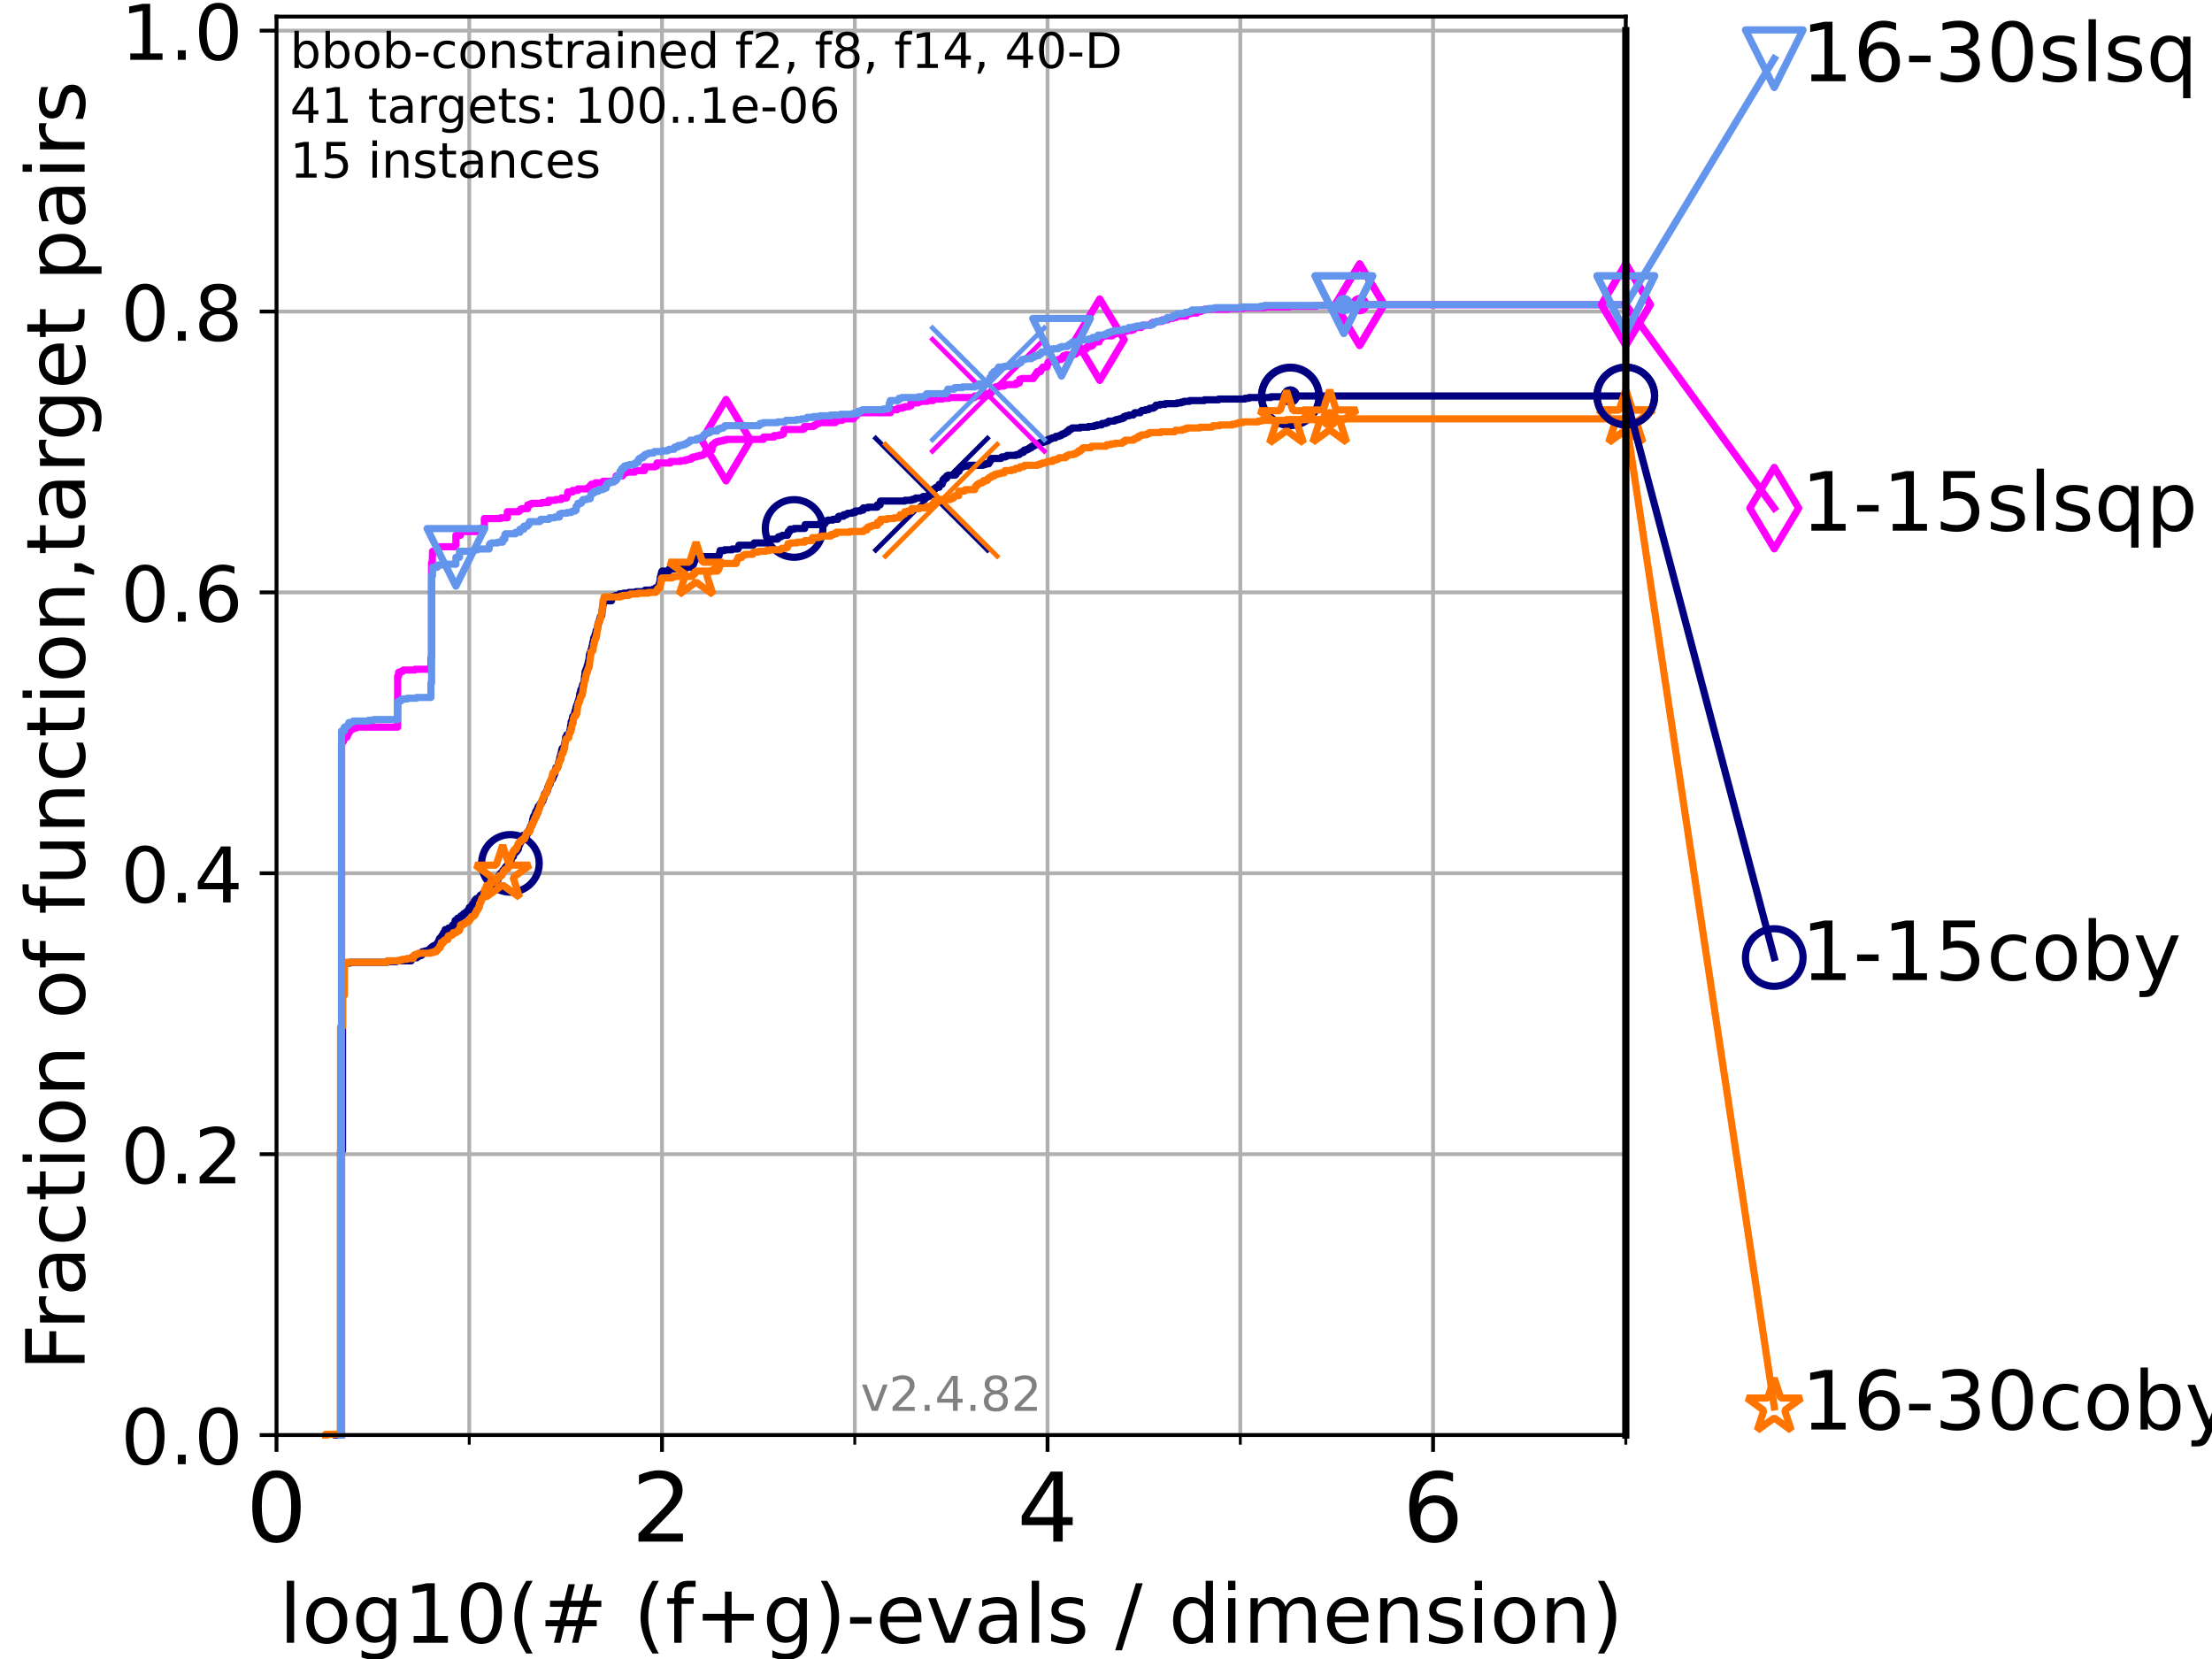 <?xml version="1.0" encoding="utf-8" standalone="no"?>
<!DOCTYPE svg PUBLIC "-//W3C//DTD SVG 1.1//EN"
  "http://www.w3.org/Graphics/SVG/1.1/DTD/svg11.dtd">
<!-- Created with matplotlib (https://matplotlib.org/) -->
<svg height="345.6pt" version="1.1" viewBox="0 0 460.8 345.6" width="460.8pt" xmlns="http://www.w3.org/2000/svg" xmlns:xlink="http://www.w3.org/1999/xlink">
 <defs>
  <style type="text/css">*{stroke-linecap:butt;stroke-linejoin:round;}</style>
 </defs>
 <g id="figure_1">
  <g id="patch_1">
   <path d="M 0 345.6 
L 460.8 345.6 
L 460.8 0 
L 0 0 
z
" style="fill:#ffffff;"/>
  </g>
  <g id="axes_1">
   <g id="patch_2">
    <path d="M 57.6 298.944 
L 338.688 298.944 
L 338.688 3.456 
L 57.6 3.456 
z
" style="fill:#ffffff;"/>
   </g>
   <g id="matplotlib.axis_1">
    <g id="xtick_1">
     <g id="line2d_1">
      <path clip-path="url(#pbd5950ccb9)" d="M 57.6 298.944 
L 57.6 3.456 
" style="fill:none;stroke:#b0b0b0;stroke-linecap:square;stroke-width:0.8;"/>
     </g>
     <g id="line2d_2">
      <defs>
       <path d="M 0 0 
L 0 3.5 
" id="m64605d5c8f" style="stroke:#000000;stroke-width:0.8;"/>
      </defs>
      <g>
       <use style="stroke:#000000;stroke-width:0.8;" x="57.6" xlink:href="#m64605d5c8f" y="298.944"/>
      </g>
     </g>
     <g id="text_1">
      <!-- 0 -->
      <g transform="translate(51.237 321.141)scale(0.2 -0.2)">
       <defs>
        <path d="M 31.781 66.406 
Q 24.172 66.406 20.328 58.906 
Q 16.5 51.422 16.5 36.375 
Q 16.5 21.391 20.328 13.891 
Q 24.172 6.391 31.781 6.391 
Q 39.453 6.391 43.281 13.891 
Q 47.125 21.391 47.125 36.375 
Q 47.125 51.422 43.281 58.906 
Q 39.453 66.406 31.781 66.406 
z
M 31.781 74.219 
Q 44.047 74.219 50.516 64.516 
Q 56.984 54.828 56.984 36.375 
Q 56.984 17.969 50.516 8.266 
Q 44.047 -1.422 31.781 -1.422 
Q 19.531 -1.422 13.062 8.266 
Q 6.594 17.969 6.594 36.375 
Q 6.594 54.828 13.062 64.516 
Q 19.531 74.219 31.781 74.219 
z
" id="DejaVuSans-48"/>
       </defs>
       <use xlink:href="#DejaVuSans-48"/>
      </g>
     </g>
    </g>
    <g id="xtick_2">
     <g id="line2d_3">
      <path clip-path="url(#pbd5950ccb9)" d="M 137.911 298.944 
L 137.911 3.456 
" style="fill:none;stroke:#b0b0b0;stroke-linecap:square;stroke-width:0.8;"/>
     </g>
     <g id="line2d_4">
      <g>
       <use style="stroke:#000000;stroke-width:0.8;" x="137.911" xlink:href="#m64605d5c8f" y="298.944"/>
      </g>
     </g>
     <g id="text_2">
      <!-- 2 -->
      <g transform="translate(131.548 321.141)scale(0.2 -0.2)">
       <defs>
        <path d="M 19.188 8.297 
L 53.609 8.297 
L 53.609 0 
L 7.328 0 
L 7.328 8.297 
Q 12.938 14.109 22.625 23.891 
Q 32.328 33.688 34.812 36.531 
Q 39.547 41.844 41.422 45.531 
Q 43.312 49.219 43.312 52.781 
Q 43.312 58.594 39.234 62.25 
Q 35.156 65.922 28.609 65.922 
Q 23.969 65.922 18.812 64.312 
Q 13.672 62.703 7.812 59.422 
L 7.812 69.391 
Q 13.766 71.781 18.938 73 
Q 24.125 74.219 28.422 74.219 
Q 39.75 74.219 46.484 68.547 
Q 53.219 62.891 53.219 53.422 
Q 53.219 48.922 51.531 44.891 
Q 49.859 40.875 45.406 35.406 
Q 44.188 33.984 37.641 27.219 
Q 31.109 20.453 19.188 8.297 
z
" id="DejaVuSans-50"/>
       </defs>
       <use xlink:href="#DejaVuSans-50"/>
      </g>
     </g>
    </g>
    <g id="xtick_3">
     <g id="line2d_5">
      <path clip-path="url(#pbd5950ccb9)" d="M 218.222 298.944 
L 218.222 3.456 
" style="fill:none;stroke:#b0b0b0;stroke-linecap:square;stroke-width:0.8;"/>
     </g>
     <g id="line2d_6">
      <g>
       <use style="stroke:#000000;stroke-width:0.8;" x="218.222" xlink:href="#m64605d5c8f" y="298.944"/>
      </g>
     </g>
     <g id="text_3">
      <!-- 4 -->
      <g transform="translate(211.859 321.141)scale(0.2 -0.2)">
       <defs>
        <path d="M 37.797 64.312 
L 12.891 25.391 
L 37.797 25.391 
z
M 35.203 72.906 
L 47.609 72.906 
L 47.609 25.391 
L 58.016 25.391 
L 58.016 17.188 
L 47.609 17.188 
L 47.609 0 
L 37.797 0 
L 37.797 17.188 
L 4.891 17.188 
L 4.891 26.703 
z
" id="DejaVuSans-52"/>
       </defs>
       <use xlink:href="#DejaVuSans-52"/>
      </g>
     </g>
    </g>
    <g id="xtick_4">
     <g id="line2d_7">
      <path clip-path="url(#pbd5950ccb9)" d="M 298.533 298.944 
L 298.533 3.456 
" style="fill:none;stroke:#b0b0b0;stroke-linecap:square;stroke-width:0.8;"/>
     </g>
     <g id="line2d_8">
      <g>
       <use style="stroke:#000000;stroke-width:0.8;" x="298.533" xlink:href="#m64605d5c8f" y="298.944"/>
      </g>
     </g>
     <g id="text_4">
      <!-- 6 -->
      <g transform="translate(292.17 321.141)scale(0.2 -0.2)">
       <defs>
        <path d="M 33.016 40.375 
Q 26.375 40.375 22.484 35.828 
Q 18.609 31.297 18.609 23.391 
Q 18.609 15.531 22.484 10.953 
Q 26.375 6.391 33.016 6.391 
Q 39.656 6.391 43.531 10.953 
Q 47.406 15.531 47.406 23.391 
Q 47.406 31.297 43.531 35.828 
Q 39.656 40.375 33.016 40.375 
z
M 52.594 71.297 
L 52.594 62.312 
Q 48.875 64.062 45.094 64.984 
Q 41.312 65.922 37.594 65.922 
Q 27.828 65.922 22.672 59.328 
Q 17.531 52.734 16.797 39.406 
Q 19.672 43.656 24.016 45.922 
Q 28.375 48.188 33.594 48.188 
Q 44.578 48.188 50.953 41.516 
Q 57.328 34.859 57.328 23.391 
Q 57.328 12.156 50.688 5.359 
Q 44.047 -1.422 33.016 -1.422 
Q 20.359 -1.422 13.672 8.266 
Q 6.984 17.969 6.984 36.375 
Q 6.984 53.656 15.188 63.938 
Q 23.391 74.219 37.203 74.219 
Q 40.922 74.219 44.703 73.484 
Q 48.484 72.75 52.594 71.297 
z
" id="DejaVuSans-54"/>
       </defs>
       <use xlink:href="#DejaVuSans-54"/>
      </g>
     </g>
    </g>
    <g id="xtick_5">
     <g id="line2d_9">
      <path clip-path="url(#pbd5950ccb9)" d="M 97.755 298.944 
L 97.755 3.456 
" style="fill:none;stroke:#b0b0b0;stroke-linecap:square;stroke-width:0.8;"/>
     </g>
     <g id="line2d_10">
      <defs>
       <path d="M 0 0 
L 0 2 
" id="maec5c4b326" style="stroke:#000000;stroke-width:0.6;"/>
      </defs>
      <g>
       <use style="stroke:#000000;stroke-width:0.6;" x="97.755" xlink:href="#maec5c4b326" y="298.944"/>
      </g>
     </g>
    </g>
    <g id="xtick_6">
     <g id="line2d_11">
      <path clip-path="url(#pbd5950ccb9)" d="M 178.066 298.944 
L 178.066 3.456 
" style="fill:none;stroke:#b0b0b0;stroke-linecap:square;stroke-width:0.8;"/>
     </g>
     <g id="line2d_12">
      <g>
       <use style="stroke:#000000;stroke-width:0.6;" x="178.066" xlink:href="#maec5c4b326" y="298.944"/>
      </g>
     </g>
    </g>
    <g id="xtick_7">
     <g id="line2d_13">
      <path clip-path="url(#pbd5950ccb9)" d="M 258.377 298.944 
L 258.377 3.456 
" style="fill:none;stroke:#b0b0b0;stroke-linecap:square;stroke-width:0.8;"/>
     </g>
     <g id="line2d_14">
      <g>
       <use style="stroke:#000000;stroke-width:0.6;" x="258.377" xlink:href="#maec5c4b326" y="298.944"/>
      </g>
     </g>
    </g>
    <g id="xtick_8">
     <g id="line2d_15">
      <path clip-path="url(#pbd5950ccb9)" d="M 338.688 298.944 
L 338.688 3.456 
" style="fill:none;stroke:#b0b0b0;stroke-linecap:square;stroke-width:0.8;"/>
     </g>
     <g id="line2d_16">
      <g>
       <use style="stroke:#000000;stroke-width:0.6;" x="338.688" xlink:href="#maec5c4b326" y="298.944"/>
      </g>
     </g>
    </g>
    <g id="text_5">
     <!-- log10(# (f+g)-evals / dimension) -->
     <g transform="translate(58.145 342.218)scale(0.17 -0.17)">
      <defs>
       <path d="M 9.422 75.984 
L 18.406 75.984 
L 18.406 0 
L 9.422 0 
z
" id="DejaVuSans-108"/>
       <path d="M 30.609 48.391 
Q 23.391 48.391 19.188 42.75 
Q 14.984 37.109 14.984 27.297 
Q 14.984 17.484 19.156 11.844 
Q 23.344 6.203 30.609 6.203 
Q 37.797 6.203 41.984 11.859 
Q 46.188 17.531 46.188 27.297 
Q 46.188 37.016 41.984 42.703 
Q 37.797 48.391 30.609 48.391 
z
M 30.609 56 
Q 42.328 56 49.016 48.375 
Q 55.719 40.766 55.719 27.297 
Q 55.719 13.875 49.016 6.219 
Q 42.328 -1.422 30.609 -1.422 
Q 18.844 -1.422 12.172 6.219 
Q 5.516 13.875 5.516 27.297 
Q 5.516 40.766 12.172 48.375 
Q 18.844 56 30.609 56 
z
" id="DejaVuSans-111"/>
       <path d="M 45.406 27.984 
Q 45.406 37.75 41.375 43.109 
Q 37.359 48.484 30.078 48.484 
Q 22.859 48.484 18.828 43.109 
Q 14.797 37.75 14.797 27.984 
Q 14.797 18.266 18.828 12.891 
Q 22.859 7.516 30.078 7.516 
Q 37.359 7.516 41.375 12.891 
Q 45.406 18.266 45.406 27.984 
z
M 54.391 6.781 
Q 54.391 -7.172 48.188 -13.984 
Q 42 -20.797 29.203 -20.797 
Q 24.469 -20.797 20.266 -20.094 
Q 16.062 -19.391 12.109 -17.922 
L 12.109 -9.188 
Q 16.062 -11.328 19.922 -12.344 
Q 23.781 -13.375 27.781 -13.375 
Q 36.625 -13.375 41.016 -8.766 
Q 45.406 -4.156 45.406 5.172 
L 45.406 9.625 
Q 42.625 4.781 38.281 2.391 
Q 33.938 0 27.875 0 
Q 17.828 0 11.672 7.656 
Q 5.516 15.328 5.516 27.984 
Q 5.516 40.672 11.672 48.328 
Q 17.828 56 27.875 56 
Q 33.938 56 38.281 53.609 
Q 42.625 51.219 45.406 46.391 
L 45.406 54.688 
L 54.391 54.688 
z
" id="DejaVuSans-103"/>
       <path d="M 12.406 8.297 
L 28.516 8.297 
L 28.516 63.922 
L 10.984 60.406 
L 10.984 69.391 
L 28.422 72.906 
L 38.281 72.906 
L 38.281 8.297 
L 54.391 8.297 
L 54.391 0 
L 12.406 0 
z
" id="DejaVuSans-49"/>
       <path d="M 31 75.875 
Q 24.469 64.656 21.281 53.656 
Q 18.109 42.672 18.109 31.391 
Q 18.109 20.125 21.312 9.062 
Q 24.516 -2 31 -13.188 
L 23.188 -13.188 
Q 15.875 -1.703 12.234 9.375 
Q 8.594 20.453 8.594 31.391 
Q 8.594 42.281 12.203 53.312 
Q 15.828 64.359 23.188 75.875 
z
" id="DejaVuSans-40"/>
       <path d="M 51.125 44 
L 36.922 44 
L 32.812 27.688 
L 47.125 27.688 
z
M 43.797 71.781 
L 38.719 51.516 
L 52.984 51.516 
L 58.109 71.781 
L 65.922 71.781 
L 60.891 51.516 
L 76.125 51.516 
L 76.125 44 
L 58.984 44 
L 54.984 27.688 
L 70.516 27.688 
L 70.516 20.219 
L 53.078 20.219 
L 48 0 
L 40.188 0 
L 45.219 20.219 
L 30.906 20.219 
L 25.875 0 
L 18.016 0 
L 23.094 20.219 
L 7.719 20.219 
L 7.719 27.688 
L 24.906 27.688 
L 29 44 
L 13.281 44 
L 13.281 51.516 
L 30.906 51.516 
L 35.891 71.781 
z
" id="DejaVuSans-35"/>
       <path id="DejaVuSans-32"/>
       <path d="M 37.109 75.984 
L 37.109 68.5 
L 28.516 68.5 
Q 23.688 68.5 21.797 66.547 
Q 19.922 64.594 19.922 59.516 
L 19.922 54.688 
L 34.719 54.688 
L 34.719 47.703 
L 19.922 47.703 
L 19.922 0 
L 10.891 0 
L 10.891 47.703 
L 2.297 47.703 
L 2.297 54.688 
L 10.891 54.688 
L 10.891 58.5 
Q 10.891 67.625 15.141 71.797 
Q 19.391 75.984 28.609 75.984 
z
" id="DejaVuSans-102"/>
       <path d="M 46 62.703 
L 46 35.5 
L 73.188 35.5 
L 73.188 27.203 
L 46 27.203 
L 46 0 
L 37.797 0 
L 37.797 27.203 
L 10.594 27.203 
L 10.594 35.5 
L 37.797 35.5 
L 37.797 62.703 
z
" id="DejaVuSans-43"/>
       <path d="M 8.016 75.875 
L 15.828 75.875 
Q 23.141 64.359 26.781 53.312 
Q 30.422 42.281 30.422 31.391 
Q 30.422 20.453 26.781 9.375 
Q 23.141 -1.703 15.828 -13.188 
L 8.016 -13.188 
Q 14.5 -2 17.703 9.062 
Q 20.906 20.125 20.906 31.391 
Q 20.906 42.672 17.703 53.656 
Q 14.5 64.656 8.016 75.875 
z
" id="DejaVuSans-41"/>
       <path d="M 4.891 31.391 
L 31.203 31.391 
L 31.203 23.391 
L 4.891 23.391 
z
" id="DejaVuSans-45"/>
       <path d="M 56.203 29.594 
L 56.203 25.203 
L 14.891 25.203 
Q 15.484 15.922 20.484 11.062 
Q 25.484 6.203 34.422 6.203 
Q 39.594 6.203 44.453 7.469 
Q 49.312 8.734 54.109 11.281 
L 54.109 2.781 
Q 49.266 0.734 44.188 -0.344 
Q 39.109 -1.422 33.891 -1.422 
Q 20.797 -1.422 13.156 6.188 
Q 5.516 13.812 5.516 26.812 
Q 5.516 40.234 12.766 48.109 
Q 20.016 56 32.328 56 
Q 43.359 56 49.781 48.891 
Q 56.203 41.797 56.203 29.594 
z
M 47.219 32.234 
Q 47.125 39.594 43.094 43.984 
Q 39.062 48.391 32.422 48.391 
Q 24.906 48.391 20.391 44.141 
Q 15.875 39.891 15.188 32.172 
z
" id="DejaVuSans-101"/>
       <path d="M 2.984 54.688 
L 12.5 54.688 
L 29.594 8.797 
L 46.688 54.688 
L 56.203 54.688 
L 35.688 0 
L 23.484 0 
z
" id="DejaVuSans-118"/>
       <path d="M 34.281 27.484 
Q 23.391 27.484 19.188 25 
Q 14.984 22.516 14.984 16.5 
Q 14.984 11.719 18.141 8.906 
Q 21.297 6.109 26.703 6.109 
Q 34.188 6.109 38.703 11.406 
Q 43.219 16.703 43.219 25.484 
L 43.219 27.484 
z
M 52.203 31.203 
L 52.203 0 
L 43.219 0 
L 43.219 8.297 
Q 40.141 3.328 35.547 0.953 
Q 30.953 -1.422 24.312 -1.422 
Q 15.922 -1.422 10.953 3.297 
Q 6 8.016 6 15.922 
Q 6 25.141 12.172 29.828 
Q 18.359 34.516 30.609 34.516 
L 43.219 34.516 
L 43.219 35.406 
Q 43.219 41.609 39.141 45 
Q 35.062 48.391 27.688 48.391 
Q 23 48.391 18.547 47.266 
Q 14.109 46.141 10.016 43.891 
L 10.016 52.203 
Q 14.938 54.109 19.578 55.047 
Q 24.219 56 28.609 56 
Q 40.484 56 46.344 49.844 
Q 52.203 43.703 52.203 31.203 
z
" id="DejaVuSans-97"/>
       <path d="M 44.281 53.078 
L 44.281 44.578 
Q 40.484 46.531 36.375 47.5 
Q 32.281 48.484 27.875 48.484 
Q 21.188 48.484 17.844 46.438 
Q 14.5 44.391 14.5 40.281 
Q 14.5 37.156 16.891 35.375 
Q 19.281 33.594 26.516 31.984 
L 29.594 31.297 
Q 39.156 29.25 43.188 25.516 
Q 47.219 21.781 47.219 15.094 
Q 47.219 7.469 41.188 3.016 
Q 35.156 -1.422 24.609 -1.422 
Q 20.219 -1.422 15.453 -0.562 
Q 10.688 0.297 5.422 2 
L 5.422 11.281 
Q 10.406 8.688 15.234 7.391 
Q 20.062 6.109 24.812 6.109 
Q 31.156 6.109 34.562 8.281 
Q 37.984 10.453 37.984 14.406 
Q 37.984 18.062 35.516 20.016 
Q 33.062 21.969 24.703 23.781 
L 21.578 24.516 
Q 13.234 26.266 9.516 29.906 
Q 5.812 33.547 5.812 39.891 
Q 5.812 47.609 11.281 51.797 
Q 16.75 56 26.812 56 
Q 31.781 56 36.172 55.266 
Q 40.578 54.547 44.281 53.078 
z
" id="DejaVuSans-115"/>
       <path d="M 25.391 72.906 
L 33.688 72.906 
L 8.297 -9.281 
L 0 -9.281 
z
" id="DejaVuSans-47"/>
       <path d="M 45.406 46.391 
L 45.406 75.984 
L 54.391 75.984 
L 54.391 0 
L 45.406 0 
L 45.406 8.203 
Q 42.578 3.328 38.25 0.953 
Q 33.938 -1.422 27.875 -1.422 
Q 17.969 -1.422 11.734 6.484 
Q 5.516 14.406 5.516 27.297 
Q 5.516 40.188 11.734 48.094 
Q 17.969 56 27.875 56 
Q 33.938 56 38.25 53.625 
Q 42.578 51.266 45.406 46.391 
z
M 14.797 27.297 
Q 14.797 17.391 18.875 11.75 
Q 22.953 6.109 30.078 6.109 
Q 37.203 6.109 41.297 11.75 
Q 45.406 17.391 45.406 27.297 
Q 45.406 37.203 41.297 42.844 
Q 37.203 48.484 30.078 48.484 
Q 22.953 48.484 18.875 42.844 
Q 14.797 37.203 14.797 27.297 
z
" id="DejaVuSans-100"/>
       <path d="M 9.422 54.688 
L 18.406 54.688 
L 18.406 0 
L 9.422 0 
z
M 9.422 75.984 
L 18.406 75.984 
L 18.406 64.594 
L 9.422 64.594 
z
" id="DejaVuSans-105"/>
       <path d="M 52 44.188 
Q 55.375 50.25 60.062 53.125 
Q 64.75 56 71.094 56 
Q 79.641 56 84.281 50.016 
Q 88.922 44.047 88.922 33.016 
L 88.922 0 
L 79.891 0 
L 79.891 32.719 
Q 79.891 40.578 77.094 44.375 
Q 74.312 48.188 68.609 48.188 
Q 61.625 48.188 57.562 43.547 
Q 53.516 38.922 53.516 30.906 
L 53.516 0 
L 44.484 0 
L 44.484 32.719 
Q 44.484 40.625 41.703 44.406 
Q 38.922 48.188 33.109 48.188 
Q 26.219 48.188 22.156 43.531 
Q 18.109 38.875 18.109 30.906 
L 18.109 0 
L 9.078 0 
L 9.078 54.688 
L 18.109 54.688 
L 18.109 46.188 
Q 21.188 51.219 25.484 53.609 
Q 29.781 56 35.688 56 
Q 41.656 56 45.828 52.969 
Q 50 49.953 52 44.188 
z
" id="DejaVuSans-109"/>
       <path d="M 54.891 33.016 
L 54.891 0 
L 45.906 0 
L 45.906 32.719 
Q 45.906 40.484 42.875 44.328 
Q 39.844 48.188 33.797 48.188 
Q 26.516 48.188 22.312 43.547 
Q 18.109 38.922 18.109 30.906 
L 18.109 0 
L 9.078 0 
L 9.078 54.688 
L 18.109 54.688 
L 18.109 46.188 
Q 21.344 51.125 25.703 53.562 
Q 30.078 56 35.797 56 
Q 45.219 56 50.047 50.172 
Q 54.891 44.344 54.891 33.016 
z
" id="DejaVuSans-110"/>
      </defs>
      <use xlink:href="#DejaVuSans-108"/>
      <use x="27.783" xlink:href="#DejaVuSans-111"/>
      <use x="88.965" xlink:href="#DejaVuSans-103"/>
      <use x="152.441" xlink:href="#DejaVuSans-49"/>
      <use x="216.064" xlink:href="#DejaVuSans-48"/>
      <use x="279.688" xlink:href="#DejaVuSans-40"/>
      <use x="318.701" xlink:href="#DejaVuSans-35"/>
      <use x="402.49" xlink:href="#DejaVuSans-32"/>
      <use x="434.277" xlink:href="#DejaVuSans-40"/>
      <use x="473.291" xlink:href="#DejaVuSans-102"/>
      <use x="508.496" xlink:href="#DejaVuSans-43"/>
      <use x="592.285" xlink:href="#DejaVuSans-103"/>
      <use x="655.762" xlink:href="#DejaVuSans-41"/>
      <use x="694.775" xlink:href="#DejaVuSans-45"/>
      <use x="730.859" xlink:href="#DejaVuSans-101"/>
      <use x="792.383" xlink:href="#DejaVuSans-118"/>
      <use x="851.562" xlink:href="#DejaVuSans-97"/>
      <use x="912.842" xlink:href="#DejaVuSans-108"/>
      <use x="940.625" xlink:href="#DejaVuSans-115"/>
      <use x="992.725" xlink:href="#DejaVuSans-32"/>
      <use x="1024.512" xlink:href="#DejaVuSans-47"/>
      <use x="1058.203" xlink:href="#DejaVuSans-32"/>
      <use x="1089.99" xlink:href="#DejaVuSans-100"/>
      <use x="1153.467" xlink:href="#DejaVuSans-105"/>
      <use x="1181.25" xlink:href="#DejaVuSans-109"/>
      <use x="1278.662" xlink:href="#DejaVuSans-101"/>
      <use x="1340.186" xlink:href="#DejaVuSans-110"/>
      <use x="1403.564" xlink:href="#DejaVuSans-115"/>
      <use x="1455.664" xlink:href="#DejaVuSans-105"/>
      <use x="1483.447" xlink:href="#DejaVuSans-111"/>
      <use x="1544.629" xlink:href="#DejaVuSans-110"/>
      <use x="1608.008" xlink:href="#DejaVuSans-41"/>
     </g>
    </g>
   </g>
   <g id="matplotlib.axis_2">
    <g id="ytick_1">
     <g id="line2d_17">
      <path clip-path="url(#pbd5950ccb9)" d="M 57.6 298.944 
L 338.688 298.944 
" style="fill:none;stroke:#b0b0b0;stroke-linecap:square;stroke-width:0.8;"/>
     </g>
     <g id="line2d_18">
      <defs>
       <path d="M 0 0 
L -3.5 0 
" id="m12055460a3" style="stroke:#000000;stroke-width:0.8;"/>
      </defs>
      <g>
       <use style="stroke:#000000;stroke-width:0.8;" x="57.6" xlink:href="#m12055460a3" y="298.944"/>
      </g>
     </g>
     <g id="text_6">
      <!-- 0.0 -->
      <g transform="translate(25.155 305.023)scale(0.16 -0.16)">
       <defs>
        <path d="M 10.688 12.406 
L 21 12.406 
L 21 0 
L 10.688 0 
z
" id="DejaVuSans-46"/>
       </defs>
       <use xlink:href="#DejaVuSans-48"/>
       <use x="63.623" xlink:href="#DejaVuSans-46"/>
       <use x="95.41" xlink:href="#DejaVuSans-48"/>
      </g>
     </g>
    </g>
    <g id="ytick_2">
     <g id="line2d_19">
      <path clip-path="url(#pbd5950ccb9)" d="M 57.6 240.432 
L 338.688 240.432 
" style="fill:none;stroke:#b0b0b0;stroke-linecap:square;stroke-width:0.8;"/>
     </g>
     <g id="line2d_20">
      <g>
       <use style="stroke:#000000;stroke-width:0.8;" x="57.6" xlink:href="#m12055460a3" y="240.432"/>
      </g>
     </g>
     <g id="text_7">
      <!-- 0.2 -->
      <g transform="translate(25.155 246.51)scale(0.16 -0.16)">
       <use xlink:href="#DejaVuSans-48"/>
       <use x="63.623" xlink:href="#DejaVuSans-46"/>
       <use x="95.41" xlink:href="#DejaVuSans-50"/>
      </g>
     </g>
    </g>
    <g id="ytick_3">
     <g id="line2d_21">
      <path clip-path="url(#pbd5950ccb9)" d="M 57.6 181.919 
L 338.688 181.919 
" style="fill:none;stroke:#b0b0b0;stroke-linecap:square;stroke-width:0.8;"/>
     </g>
     <g id="line2d_22">
      <g>
       <use style="stroke:#000000;stroke-width:0.8;" x="57.6" xlink:href="#m12055460a3" y="181.919"/>
      </g>
     </g>
     <g id="text_8">
      <!-- 0.4 -->
      <g transform="translate(25.155 187.998)scale(0.16 -0.16)">
       <use xlink:href="#DejaVuSans-48"/>
       <use x="63.623" xlink:href="#DejaVuSans-46"/>
       <use x="95.41" xlink:href="#DejaVuSans-52"/>
      </g>
     </g>
    </g>
    <g id="ytick_4">
     <g id="line2d_23">
      <path clip-path="url(#pbd5950ccb9)" d="M 57.6 123.407 
L 338.688 123.407 
" style="fill:none;stroke:#b0b0b0;stroke-linecap:square;stroke-width:0.8;"/>
     </g>
     <g id="line2d_24">
      <g>
       <use style="stroke:#000000;stroke-width:0.8;" x="57.6" xlink:href="#m12055460a3" y="123.407"/>
      </g>
     </g>
     <g id="text_9">
      <!-- 0.6 -->
      <g transform="translate(25.155 129.485)scale(0.16 -0.16)">
       <use xlink:href="#DejaVuSans-48"/>
       <use x="63.623" xlink:href="#DejaVuSans-46"/>
       <use x="95.41" xlink:href="#DejaVuSans-54"/>
      </g>
     </g>
    </g>
    <g id="ytick_5">
     <g id="line2d_25">
      <path clip-path="url(#pbd5950ccb9)" d="M 57.6 64.894 
L 338.688 64.894 
" style="fill:none;stroke:#b0b0b0;stroke-linecap:square;stroke-width:0.8;"/>
     </g>
     <g id="line2d_26">
      <g>
       <use style="stroke:#000000;stroke-width:0.8;" x="57.6" xlink:href="#m12055460a3" y="64.894"/>
      </g>
     </g>
     <g id="text_10">
      <!-- 0.8 -->
      <g transform="translate(25.155 70.973)scale(0.16 -0.16)">
       <defs>
        <path d="M 31.781 34.625 
Q 24.75 34.625 20.719 30.859 
Q 16.703 27.094 16.703 20.516 
Q 16.703 13.922 20.719 10.156 
Q 24.75 6.391 31.781 6.391 
Q 38.812 6.391 42.859 10.172 
Q 46.922 13.969 46.922 20.516 
Q 46.922 27.094 42.891 30.859 
Q 38.875 34.625 31.781 34.625 
z
M 21.922 38.812 
Q 15.578 40.375 12.031 44.719 
Q 8.5 49.078 8.5 55.328 
Q 8.5 64.062 14.719 69.141 
Q 20.953 74.219 31.781 74.219 
Q 42.672 74.219 48.875 69.141 
Q 55.078 64.062 55.078 55.328 
Q 55.078 49.078 51.531 44.719 
Q 48 40.375 41.703 38.812 
Q 48.828 37.156 52.797 32.312 
Q 56.781 27.484 56.781 20.516 
Q 56.781 9.906 50.312 4.234 
Q 43.844 -1.422 31.781 -1.422 
Q 19.734 -1.422 13.25 4.234 
Q 6.781 9.906 6.781 20.516 
Q 6.781 27.484 10.781 32.312 
Q 14.797 37.156 21.922 38.812 
z
M 18.312 54.391 
Q 18.312 48.734 21.844 45.562 
Q 25.391 42.391 31.781 42.391 
Q 38.141 42.391 41.719 45.562 
Q 45.312 48.734 45.312 54.391 
Q 45.312 60.062 41.719 63.234 
Q 38.141 66.406 31.781 66.406 
Q 25.391 66.406 21.844 63.234 
Q 18.312 60.062 18.312 54.391 
z
" id="DejaVuSans-56"/>
       </defs>
       <use xlink:href="#DejaVuSans-48"/>
       <use x="63.623" xlink:href="#DejaVuSans-46"/>
       <use x="95.41" xlink:href="#DejaVuSans-56"/>
      </g>
     </g>
    </g>
    <g id="ytick_6">
     <g id="line2d_27">
      <path clip-path="url(#pbd5950ccb9)" d="M 57.6 6.382 
L 338.688 6.382 
" style="fill:none;stroke:#b0b0b0;stroke-linecap:square;stroke-width:0.8;"/>
     </g>
     <g id="line2d_28">
      <g>
       <use style="stroke:#000000;stroke-width:0.8;" x="57.6" xlink:href="#m12055460a3" y="6.382"/>
      </g>
     </g>
     <g id="text_11">
      <!-- 1.0 -->
      <g transform="translate(25.155 12.46)scale(0.16 -0.16)">
       <use xlink:href="#DejaVuSans-49"/>
       <use x="63.623" xlink:href="#DejaVuSans-46"/>
       <use x="95.41" xlink:href="#DejaVuSans-48"/>
      </g>
     </g>
    </g>
    <g id="text_12">
     <!-- Fraction of function,target pairs -->
     <g transform="translate(17.62 285.585)rotate(-90)scale(0.17 -0.17)">
      <defs>
       <path d="M 9.812 72.906 
L 51.703 72.906 
L 51.703 64.594 
L 19.672 64.594 
L 19.672 43.109 
L 48.578 43.109 
L 48.578 34.812 
L 19.672 34.812 
L 19.672 0 
L 9.812 0 
z
" id="DejaVuSans-70"/>
       <path d="M 41.109 46.297 
Q 39.594 47.172 37.812 47.578 
Q 36.031 48 33.891 48 
Q 26.266 48 22.188 43.047 
Q 18.109 38.094 18.109 28.812 
L 18.109 0 
L 9.078 0 
L 9.078 54.688 
L 18.109 54.688 
L 18.109 46.188 
Q 20.953 51.172 25.484 53.578 
Q 30.031 56 36.531 56 
Q 37.453 56 38.578 55.875 
Q 39.703 55.766 41.062 55.516 
z
" id="DejaVuSans-114"/>
       <path d="M 48.781 52.594 
L 48.781 44.188 
Q 44.969 46.297 41.141 47.344 
Q 37.312 48.391 33.406 48.391 
Q 24.656 48.391 19.812 42.844 
Q 14.984 37.312 14.984 27.297 
Q 14.984 17.281 19.812 11.734 
Q 24.656 6.203 33.406 6.203 
Q 37.312 6.203 41.141 7.25 
Q 44.969 8.297 48.781 10.406 
L 48.781 2.094 
Q 45.016 0.344 40.984 -0.531 
Q 36.969 -1.422 32.422 -1.422 
Q 20.062 -1.422 12.781 6.344 
Q 5.516 14.109 5.516 27.297 
Q 5.516 40.672 12.859 48.328 
Q 20.219 56 33.016 56 
Q 37.156 56 41.109 55.141 
Q 45.062 54.297 48.781 52.594 
z
" id="DejaVuSans-99"/>
       <path d="M 18.312 70.219 
L 18.312 54.688 
L 36.812 54.688 
L 36.812 47.703 
L 18.312 47.703 
L 18.312 18.016 
Q 18.312 11.328 20.141 9.422 
Q 21.969 7.516 27.594 7.516 
L 36.812 7.516 
L 36.812 0 
L 27.594 0 
Q 17.188 0 13.234 3.875 
Q 9.281 7.766 9.281 18.016 
L 9.281 47.703 
L 2.688 47.703 
L 2.688 54.688 
L 9.281 54.688 
L 9.281 70.219 
z
" id="DejaVuSans-116"/>
       <path d="M 8.5 21.578 
L 8.5 54.688 
L 17.484 54.688 
L 17.484 21.922 
Q 17.484 14.156 20.5 10.266 
Q 23.531 6.391 29.594 6.391 
Q 36.859 6.391 41.078 11.031 
Q 45.312 15.672 45.312 23.688 
L 45.312 54.688 
L 54.297 54.688 
L 54.297 0 
L 45.312 0 
L 45.312 8.406 
Q 42.047 3.422 37.719 1 
Q 33.406 -1.422 27.688 -1.422 
Q 18.266 -1.422 13.375 4.438 
Q 8.5 10.297 8.5 21.578 
z
M 31.109 56 
z
" id="DejaVuSans-117"/>
       <path d="M 11.719 12.406 
L 22.016 12.406 
L 22.016 4 
L 14.016 -11.625 
L 7.719 -11.625 
L 11.719 4 
z
" id="DejaVuSans-44"/>
       <path d="M 18.109 8.203 
L 18.109 -20.797 
L 9.078 -20.797 
L 9.078 54.688 
L 18.109 54.688 
L 18.109 46.391 
Q 20.953 51.266 25.266 53.625 
Q 29.594 56 35.594 56 
Q 45.562 56 51.781 48.094 
Q 58.016 40.188 58.016 27.297 
Q 58.016 14.406 51.781 6.484 
Q 45.562 -1.422 35.594 -1.422 
Q 29.594 -1.422 25.266 0.953 
Q 20.953 3.328 18.109 8.203 
z
M 48.688 27.297 
Q 48.688 37.203 44.609 42.844 
Q 40.531 48.484 33.406 48.484 
Q 26.266 48.484 22.188 42.844 
Q 18.109 37.203 18.109 27.297 
Q 18.109 17.391 22.188 11.75 
Q 26.266 6.109 33.406 6.109 
Q 40.531 6.109 44.609 11.75 
Q 48.688 17.391 48.688 27.297 
z
" id="DejaVuSans-112"/>
      </defs>
      <use xlink:href="#DejaVuSans-70"/>
      <use x="50.27" xlink:href="#DejaVuSans-114"/>
      <use x="91.383" xlink:href="#DejaVuSans-97"/>
      <use x="152.662" xlink:href="#DejaVuSans-99"/>
      <use x="207.643" xlink:href="#DejaVuSans-116"/>
      <use x="246.852" xlink:href="#DejaVuSans-105"/>
      <use x="274.635" xlink:href="#DejaVuSans-111"/>
      <use x="335.816" xlink:href="#DejaVuSans-110"/>
      <use x="399.195" xlink:href="#DejaVuSans-32"/>
      <use x="430.982" xlink:href="#DejaVuSans-111"/>
      <use x="492.164" xlink:href="#DejaVuSans-102"/>
      <use x="527.369" xlink:href="#DejaVuSans-32"/>
      <use x="559.156" xlink:href="#DejaVuSans-102"/>
      <use x="594.361" xlink:href="#DejaVuSans-117"/>
      <use x="657.74" xlink:href="#DejaVuSans-110"/>
      <use x="721.119" xlink:href="#DejaVuSans-99"/>
      <use x="776.1" xlink:href="#DejaVuSans-116"/>
      <use x="815.309" xlink:href="#DejaVuSans-105"/>
      <use x="843.092" xlink:href="#DejaVuSans-111"/>
      <use x="904.273" xlink:href="#DejaVuSans-110"/>
      <use x="967.652" xlink:href="#DejaVuSans-44"/>
      <use x="999.439" xlink:href="#DejaVuSans-116"/>
      <use x="1038.648" xlink:href="#DejaVuSans-97"/>
      <use x="1099.928" xlink:href="#DejaVuSans-114"/>
      <use x="1139.291" xlink:href="#DejaVuSans-103"/>
      <use x="1202.768" xlink:href="#DejaVuSans-101"/>
      <use x="1264.291" xlink:href="#DejaVuSans-116"/>
      <use x="1303.5" xlink:href="#DejaVuSans-32"/>
      <use x="1335.287" xlink:href="#DejaVuSans-112"/>
      <use x="1398.764" xlink:href="#DejaVuSans-97"/>
      <use x="1460.043" xlink:href="#DejaVuSans-105"/>
      <use x="1487.826" xlink:href="#DejaVuSans-114"/>
      <use x="1528.939" xlink:href="#DejaVuSans-115"/>
     </g>
    </g>
   </g>
   <g id="line2d_29">
    <defs>
     <path d="M 0 1.5 
C 0.398 1.5 0.779 1.342 1.061 1.061 
C 1.342 0.779 1.5 0.398 1.5 0 
C 1.5 -0.398 1.342 -0.779 1.061 -1.061 
C 0.779 -1.342 0.398 -1.5 0 -1.5 
C -0.398 -1.5 -0.779 -1.342 -1.061 -1.061 
C -1.342 -0.779 -1.5 -0.398 -1.5 0 
C -1.5 0.398 -1.342 0.779 -1.061 1.061 
C -0.779 1.342 -0.398 1.5 0 1.5 
z
" id="m1b88a5cc1d" style="stroke:#000080;"/>
    </defs>
    <g>
     <use style="fill:#000080;stroke:#000080;" x="268.799" xlink:href="#m1b88a5cc1d" y="82.495"/>
     <use style="fill:#000080;stroke:#000080;" x="268.799" xlink:href="#m1b88a5cc1d" y="82.495"/>
    </g>
   </g>
   <g id="line2d_30">
    <path d="M 70.119 298.944 
L 70.119 298.785 
L 70.949 298.785 
L 70.949 239.639 
L 71.35 239.639 
L 71.35 200.63 
L 72.868 200.63 
L 72.868 200.472 
L 80.65 200.472 
L 80.65 200.313 
L 82.627 200.313 
L 82.627 200.155 
L 85.667 200.155 
L 85.667 199.52 
L 86.847 199.52 
L 86.847 199.362 
L 87.01 199.362 
L 87.01 199.203 
L 87.33 199.203 
L 87.33 199.045 
L 87.799 199.045 
L 87.799 198.886 
L 87.952 198.886 
L 87.952 198.252 
L 88.554 198.252 
L 88.554 198.093 
L 89.135 198.093 
L 89.135 197.935 
L 89.419 197.935 
L 89.419 197.776 
L 89.559 197.776 
L 89.559 197.618 
L 89.698 197.618 
L 89.698 197.459 
L 90.108 197.459 
L 90.108 197.142 
L 90.377 197.142 
L 90.377 196.983 
L 91.03 196.983 
L 91.03 196.508 
L 91.284 196.508 
L 91.284 196.19 
L 91.41 196.19 
L 91.41 195.873 
L 91.535 195.873 
L 91.535 195.556 
L 91.659 195.556 
L 91.659 195.398 
L 91.905 195.398 
L 91.905 195.239 
L 92.027 195.239 
L 92.027 194.922 
L 92.147 194.922 
L 92.147 194.763 
L 92.386 194.763 
L 92.386 194.288 
L 92.622 194.288 
L 92.622 194.129 
L 92.738 194.129 
L 92.738 193.653 
L 93.31 193.653 
L 93.31 193.495 
L 93.422 193.495 
L 93.422 193.336 
L 93.973 193.336 
L 94.081 193.019 
L 94.188 193.019 
L 94.295 192.702 
L 94.506 192.702 
L 94.611 192.385 
L 94.715 192.385 
L 94.818 191.75 
L 95.226 191.75 
L 95.327 191.275 
L 95.723 191.275 
L 95.723 191.116 
L 95.918 191.116 
L 96.015 190.799 
L 96.396 190.799 
L 96.396 190.64 
L 96.583 190.64 
L 96.583 190.323 
L 96.861 190.323 
L 96.861 190.165 
L 97.044 190.165 
L 97.044 190.006 
L 97.403 190.006 
L 97.403 189.689 
L 97.668 189.689 
L 97.755 189.055 
L 98.271 189.055 
L 98.355 188.42 
L 98.523 188.42 
L 98.606 188.103 
L 98.772 188.103 
L 98.854 187.628 
L 99.017 187.628 
L 99.098 187.31 
L 99.338 187.31 
L 99.338 187.152 
L 99.654 187.152 
L 99.654 186.993 
L 99.887 186.993 
L 99.887 186.835 
L 100.04 186.835 
L 100.04 186.518 
L 100.268 186.518 
L 100.268 186.359 
L 100.568 186.359 
L 100.568 186.2 
L 100.716 186.2 
L 100.716 186.042 
L 100.862 186.042 
L 100.862 185.725 
L 101.295 185.725 
L 101.295 185.566 
L 101.436 185.566 
L 101.436 185.408 
L 101.717 185.408 
L 101.786 184.932 
L 102.398 184.932 
L 102.465 184.615 
L 102.729 184.615 
L 102.794 184.139 
L 102.859 184.139 
L 102.859 183.98 
L 103.054 183.98 
L 103.054 183.822 
L 103.182 183.822 
L 103.182 183.663 
L 103.372 183.663 
L 103.372 183.346 
L 103.685 183.346 
L 103.685 183.188 
L 103.809 183.188 
L 103.871 182.712 
L 103.932 182.712 
L 103.932 182.395 
L 104.175 182.395 
L 104.235 181.919 
L 104.592 181.919 
L 104.592 181.76 
L 104.71 181.76 
L 104.768 181.285 
L 105 181.285 
L 105 181.126 
L 105.115 181.126 
L 105.172 180.809 
L 105.285 180.809 
L 105.285 180.65 
L 105.398 180.65 
L 105.398 180.492 
L 105.566 180.492 
L 105.566 180.333 
L 105.733 180.333 
L 105.843 180.016 
L 106.222 180.016 
L 106.329 179.223 
L 106.489 179.223 
L 106.594 178.589 
L 106.646 178.589 
L 106.646 178.431 
L 106.958 178.431 
L 107.06 177.796 
L 107.111 177.796 
L 107.111 177.638 
L 107.365 177.638 
L 107.365 177.479 
L 107.564 177.479 
L 107.564 177.162 
L 107.811 177.162 
L 107.86 176.845 
L 108.006 176.845 
L 108.103 176.052 
L 108.247 176.052 
L 108.342 175.576 
L 108.484 175.576 
L 108.484 175.259 
L 108.625 175.259 
L 108.671 174.783 
L 108.811 174.783 
L 108.903 174.149 
L 108.995 174.149 
L 108.995 173.991 
L 109.756 173.991 
L 109.8 173.673 
L 109.93 173.673 
L 109.974 173.356 
L 110.06 173.356 
L 110.06 173.198 
L 110.189 173.198 
L 110.231 172.881 
L 110.401 172.881 
L 110.485 172.246 
L 110.527 172.246 
L 110.527 172.088 
L 110.736 172.088 
L 110.818 171.453 
L 110.901 171.453 
L 110.983 170.661 
L 111.064 170.661 
L 111.105 170.185 
L 111.186 170.185 
L 111.186 170.026 
L 111.346 170.026 
L 111.426 169.551 
L 111.506 169.551 
L 111.585 169.075 
L 111.742 169.075 
L 111.781 168.758 
L 111.897 168.758 
L 111.897 168.599 
L 112.013 168.599 
L 112.052 168.123 
L 112.128 168.123 
L 112.128 167.965 
L 112.432 167.965 
L 112.507 167.489 
L 112.619 167.489 
L 112.619 167.331 
L 112.804 167.331 
L 112.914 166.855 
L 113.095 166.855 
L 113.168 166.221 
L 113.311 166.221 
L 113.418 165.428 
L 113.524 165.428 
L 113.524 165.269 
L 113.77 165.269 
L 113.804 164.952 
L 113.908 164.952 
L 113.943 164.635 
L 114.08 164.635 
L 114.114 164.001 
L 114.284 164.001 
L 114.385 163.366 
L 114.586 163.366 
L 114.685 162.732 
L 114.784 162.732 
L 114.882 162.415 
L 115.012 162.415 
L 115.012 162.256 
L 115.141 162.256 
L 115.206 161.781 
L 115.302 161.781 
L 115.365 161.463 
L 115.46 161.463 
L 115.523 161.146 
L 115.586 161.146 
L 115.68 160.353 
L 115.773 160.353 
L 115.835 159.878 
L 116.172 159.878 
L 116.263 159.402 
L 116.293 159.402 
L 116.383 158.768 
L 116.443 158.768 
L 116.473 158.451 
L 116.562 158.451 
L 116.621 157.816 
L 116.68 157.816 
L 116.769 157.341 
L 116.798 157.341 
L 116.827 157.023 
L 116.943 157.023 
L 117.001 156.231 
L 117.088 156.231 
L 117.117 155.914 
L 117.43 155.914 
L 117.514 155.438 
L 117.542 155.438 
L 117.626 154.804 
L 117.682 154.804 
L 117.793 154.011 
L 117.821 154.011 
L 117.848 153.535 
L 118.04 153.535 
L 118.094 153.059 
L 118.364 153.059 
L 118.364 152.901 
L 118.497 152.901 
L 118.603 152.584 
L 118.656 152.584 
L 118.761 151.949 
L 118.787 151.949 
L 118.891 150.998 
L 118.943 150.998 
L 118.994 150.364 
L 119.072 150.364 
L 119.174 149.888 
L 119.225 149.888 
L 119.301 149.254 
L 119.453 149.254 
L 119.453 149.095 
L 119.603 149.095 
L 119.702 148.461 
L 119.727 148.461 
L 119.826 147.985 
L 119.924 147.985 
L 119.997 147.351 
L 120.045 147.351 
L 120.142 146.875 
L 120.311 146.875 
L 120.382 146.241 
L 120.454 146.241 
L 120.548 145.765 
L 120.572 145.765 
L 120.666 145.289 
L 120.689 145.289 
L 120.783 144.496 
L 120.829 144.496 
L 120.922 144.021 
L 120.968 144.021 
L 120.991 143.704 
L 121.128 143.704 
L 121.219 143.228 
L 121.242 143.228 
L 121.287 142.911 
L 121.355 142.911 
L 121.4 142.594 
L 121.557 142.594 
L 121.646 141.959 
L 121.69 141.959 
L 121.778 140.849 
L 121.844 140.849 
L 121.888 139.898 
L 121.975 139.898 
L 122.083 139.422 
L 122.213 139.422 
L 122.298 138.788 
L 122.341 138.788 
L 122.447 138.312 
L 122.489 138.312 
L 122.594 137.678 
L 122.678 137.678 
L 122.782 136.409 
L 122.803 136.409 
L 122.865 136.092 
L 122.968 136.092 
L 123.071 135.616 
L 123.111 135.616 
L 123.152 135.299 
L 123.274 135.299 
L 123.314 134.665 
L 123.414 134.665 
L 123.474 133.872 
L 123.574 133.872 
L 123.673 132.921 
L 123.791 132.921 
L 123.849 132.604 
L 123.908 132.604 
L 123.985 132.128 
L 124.082 132.128 
L 124.159 131.494 
L 124.197 131.494 
L 124.197 131.335 
L 124.35 131.335 
L 124.426 131.018 
L 124.463 131.018 
L 124.557 130.067 
L 124.595 130.067 
L 124.632 129.749 
L 124.781 129.749 
L 124.873 129.115 
L 124.947 129.115 
L 125.056 128.481 
L 125.22 128.481 
L 125.256 128.164 
L 125.363 128.164 
L 125.471 126.895 
L 125.506 126.895 
L 125.595 126.102 
L 125.63 126.102 
L 125.735 125.151 
L 127.398 125.151 
L 127.398 124.358 
L 127.854 124.358 
L 127.854 124.199 
L 128.268 124.199 
L 128.268 124.041 
L 128.995 124.041 
L 129.082 123.724 
L 129.929 123.724 
L 129.929 123.565 
L 131.024 123.565 
L 131.024 123.407 
L 132.488 123.407 
L 132.488 123.248 
L 134.381 123.248 
L 134.391 122.931 
L 135.923 122.931 
L 135.923 122.772 
L 136.528 122.772 
L 136.565 122.455 
L 136.993 122.455 
L 136.993 122.297 
L 137.194 122.297 
L 137.276 121.662 
L 137.357 121.662 
L 137.429 121.187 
L 137.483 121.187 
L 137.545 120.235 
L 137.616 120.235 
L 137.722 119.601 
L 137.784 119.601 
L 137.837 119.125 
L 137.941 119.125 
L 137.941 118.967 
L 139.354 118.967 
L 139.45 118.491 
L 142.369 118.491 
L 142.369 118.332 
L 142.979 118.332 
L 142.979 118.174 
L 144.06 118.174 
L 144.103 117.698 
L 144.382 117.698 
L 144.412 117.381 
L 144.549 117.381 
L 144.585 116.905 
L 144.739 116.905 
L 144.751 116.588 
L 144.88 116.588 
L 144.962 116.271 
L 146.362 116.271 
L 146.362 116.112 
L 146.527 116.112 
L 146.527 115.954 
L 149.544 115.954 
L 149.544 115.795 
L 149.788 115.795 
L 149.89 115.161 
L 149.994 115.161 
L 150.012 114.685 
L 150.933 114.685 
L 150.933 114.527 
L 152.501 114.527 
L 152.501 114.368 
L 153.733 114.368 
L 153.789 114.051 
L 153.894 114.051 
L 153.922 113.575 
L 156.896 113.575 
L 156.896 113.417 
L 157.08 113.417 
L 157.118 113.099 
L 159.724 113.099 
L 159.779 112.782 
L 160.339 112.782 
L 160.411 112.307 
L 161.986 112.307 
L 162.034 111.99 
L 162.148 111.99 
L 162.148 111.831 
L 162.666 111.831 
L 162.666 111.672 
L 162.994 111.672 
L 162.994 111.514 
L 164.055 111.514 
L 164.083 111.197 
L 164.195 111.197 
L 164.205 110.721 
L 164.523 110.721 
L 164.606 110.245 
L 165.425 110.245 
L 165.425 110.087 
L 167.624 110.087 
L 167.712 109.294 
L 170.615 109.294 
L 170.615 109.135 
L 171.836 109.135 
L 171.924 108.501 
L 172.479 108.501 
L 172.479 108.342 
L 173.506 108.342 
L 173.506 108.184 
L 174.553 108.184 
L 174.571 107.708 
L 174.719 107.708 
L 174.719 107.55 
L 175.731 107.55 
L 175.739 107.232 
L 176.33 107.232 
L 176.33 107.074 
L 176.593 107.074 
L 176.593 106.915 
L 177.541 106.915 
L 177.541 106.757 
L 178.162 106.757 
L 178.174 106.44 
L 179.238 106.44 
L 179.238 106.281 
L 179.791 106.281 
L 179.843 105.805 
L 180.834 105.805 
L 180.834 105.647 
L 182.754 105.647 
L 182.764 105.171 
L 183.349 105.171 
L 183.41 104.378 
L 188.502 104.378 
L 188.502 104.22 
L 189.887 104.22 
L 189.887 104.061 
L 190.45 104.061 
L 190.45 103.902 
L 190.785 103.902 
L 190.785 103.744 
L 192.033 103.744 
L 192.033 103.585 
L 192.305 103.585 
L 192.305 103.427 
L 193.555 103.427 
L 193.562 102.951 
L 194.11 102.951 
L 194.111 102.317 
L 194.44 102.317 
L 194.526 101.841 
L 194.808 101.841 
L 194.808 101.682 
L 194.974 101.682 
L 194.974 101.524 
L 195.637 101.524 
L 195.65 100.89 
L 196.266 100.89 
L 196.283 100.414 
L 196.418 100.414 
L 196.427 99.938 
L 196.606 99.938 
L 196.606 99.78 
L 196.73 99.78 
L 196.73 99.621 
L 197.19 99.621 
L 197.212 99.145 
L 197.495 99.145 
L 197.495 98.987 
L 198.998 98.987 
L 198.998 98.828 
L 199.176 98.828 
L 199.198 98.194 
L 199.778 98.194 
L 199.778 97.718 
L 199.958 97.718 
L 199.958 97.56 
L 200.159 97.56 
L 200.197 97.242 
L 200.743 97.242 
L 200.743 97.084 
L 201.855 97.084 
L 201.855 96.925 
L 204.773 96.925 
L 204.773 96.767 
L 205.324 96.767 
L 205.324 96.608 
L 205.978 96.608 
L 206.049 96.291 
L 206.175 96.291 
L 206.244 95.974 
L 206.382 95.974 
L 206.384 95.657 
L 206.498 95.657 
L 206.498 95.498 
L 208.533 95.498 
L 208.533 95.34 
L 208.692 95.34 
L 208.692 95.181 
L 209.486 95.181 
L 209.486 95.022 
L 209.809 95.022 
L 209.809 94.864 
L 211.691 94.864 
L 211.691 94.705 
L 212.316 94.705 
L 212.316 94.547 
L 212.476 94.547 
L 212.476 94.388 
L 212.72 94.388 
L 212.72 94.23 
L 213.202 94.23 
L 213.238 93.912 
L 213.369 93.912 
L 213.369 93.754 
L 213.898 93.754 
L 213.898 93.595 
L 214.267 93.595 
L 214.267 93.437 
L 214.459 93.437 
L 214.459 93.278 
L 214.855 93.278 
L 214.925 92.961 
L 215.294 92.961 
L 215.294 92.802 
L 215.63 92.802 
L 215.685 92.485 
L 216.582 92.485 
L 216.671 92.168 
L 217.343 92.168 
L 217.343 92.01 
L 217.786 92.01 
L 217.786 91.851 
L 218.334 91.851 
L 218.343 91.534 
L 218.807 91.534 
L 218.807 91.375 
L 219.165 91.375 
L 219.165 91.217 
L 219.853 91.217 
L 219.934 90.9 
L 220.625 90.9 
L 220.625 90.741 
L 221.047 90.741 
L 221.047 90.583 
L 221.229 90.583 
L 221.229 90.424 
L 221.678 90.424 
L 221.678 90.265 
L 221.982 90.265 
L 221.982 90.107 
L 222.14 90.107 
L 222.14 89.948 
L 222.532 89.948 
L 222.549 89.631 
L 222.698 89.631 
L 222.698 89.473 
L 223.116 89.473 
L 223.116 89.314 
L 223.325 89.314 
L 223.325 89.155 
L 225.034 89.155 
L 225.034 88.997 
L 226.765 88.997 
L 226.765 88.838 
L 227.939 88.838 
L 227.939 88.68 
L 228.495 88.68 
L 228.495 88.521 
L 229.492 88.521 
L 229.572 88.204 
L 230.379 88.204 
L 230.379 88.045 
L 230.792 88.045 
L 230.792 87.887 
L 230.961 87.887 
L 230.961 87.728 
L 232.116 87.728 
L 232.116 87.57 
L 232.505 87.57 
L 232.505 87.411 
L 233.144 87.411 
L 233.144 87.253 
L 233.716 87.253 
L 233.716 87.094 
L 234.112 87.094 
L 234.141 86.777 
L 234.556 86.777 
L 234.556 86.618 
L 235.184 86.618 
L 235.184 86.46 
L 236.068 86.46 
L 236.068 86.301 
L 236.23 86.301 
L 236.23 86.143 
L 236.376 86.143 
L 236.376 85.984 
L 237.55 85.984 
L 237.636 85.667 
L 237.86 85.667 
L 237.86 85.508 
L 238.604 85.508 
L 238.604 85.35 
L 239.246 85.35 
L 239.246 85.191 
L 239.525 85.191 
L 239.525 85.033 
L 240.275 85.033 
L 240.275 84.874 
L 240.529 84.874 
L 240.529 84.715 
L 240.742 84.715 
L 240.821 84.398 
L 241.616 84.398 
L 241.616 84.24 
L 242.757 84.24 
L 242.757 84.081 
L 245.215 84.081 
L 245.215 83.923 
L 246.061 83.923 
L 246.061 83.764 
L 246.631 83.764 
L 246.631 83.605 
L 247.821 83.605 
L 247.821 83.447 
L 250.896 83.447 
L 250.896 83.288 
L 253.876 83.288 
L 253.876 83.13 
L 259.344 83.13 
L 259.344 82.971 
L 260.181 82.971 
L 260.181 82.813 
L 264.717 82.813 
L 264.717 82.654 
L 268.799 82.654 
L 268.799 82.495 
L 338.688 82.495 
L 338.688 82.495 
" style="fill:none;stroke:#000080;stroke-linecap:square;stroke-width:1.5;"/>
   </g>
   <g id="line2d_31">
    <defs>
     <path d="M 0 6 
C 1.591 6 3.117 5.368 4.243 4.243 
C 5.368 3.117 6 1.591 6 0 
C 6 -1.591 5.368 -3.117 4.243 -4.243 
C 3.117 -5.368 1.591 -6 0 -6 
C -1.591 -6 -3.117 -5.368 -4.243 -4.243 
C -5.368 -3.117 -6 -1.591 -6 0 
C -6 1.591 -5.368 3.117 -4.243 4.243 
C -3.117 5.368 -1.591 6 0 6 
z
" id="m11dbbca5a1" style="stroke:#000080;stroke-width:1.5;"/>
    </defs>
    <g>
     <use style="fill-opacity:0;stroke:#000080;stroke-width:1.5;" x="106.329" xlink:href="#m11dbbca5a1" y="179.858"/>
     <use style="fill-opacity:0;stroke:#000080;stroke-width:1.5;" x="165.425" xlink:href="#m11dbbca5a1" y="110.087"/>
     <use style="fill-opacity:0;stroke:#000080;stroke-width:1.5;" x="268.799" xlink:href="#m11dbbca5a1" y="82.654"/>
     <use style="fill-opacity:0;stroke:#000080;stroke-width:1.5;" x="268.799" xlink:href="#m11dbbca5a1" y="82.495"/>
     <use style="fill-opacity:0;stroke:#000080;stroke-width:1.5;" x="338.688" xlink:href="#m11dbbca5a1" y="82.495"/>
    </g>
   </g>
   <g id="line2d_32">
    <path style="fill:none;stroke:#000080;stroke-linecap:square;stroke-width:1.5;"/>
    <g/>
   </g>
   <g id="line2d_33">
    <path clip-path="url(#pbd5950ccb9)" d="M 194.063 102.951 
" style="fill:none;stroke:#000080;stroke-linecap:square;stroke-width:1.5;"/>
    <defs>
     <path d="M -12 12 
L 12 -12 
M -12 -12 
L 12 12 
" id="m1756ab66f6" style="stroke:#000080;"/>
    </defs>
    <g clip-path="url(#pbd5950ccb9)">
     <use style="fill:#000080;stroke:#000080;" x="194.063" xlink:href="#m1756ab66f6" y="102.951"/>
    </g>
   </g>
   <g id="line2d_34">
    <defs>
     <path d="M 0 1.5 
C 0.398 1.5 0.779 1.342 1.061 1.061 
C 1.342 0.779 1.5 0.398 1.5 0 
C 1.5 -0.398 1.342 -0.779 1.061 -1.061 
C 0.779 -1.342 0.398 -1.5 0 -1.5 
C -0.398 -1.5 -0.779 -1.342 -1.061 -1.061 
C -1.342 -0.779 -1.5 -0.398 -1.5 0 
C -1.5 0.398 -1.342 0.779 -1.061 1.061 
C -0.779 1.342 -0.398 1.5 0 1.5 
z
" id="m9488337462" style="stroke:#ff00ff;"/>
    </defs>
    <g>
     <use style="fill:#ff00ff;stroke:#ff00ff;" x="283.237" xlink:href="#m9488337462" y="63.467"/>
     <use style="fill:#ff00ff;stroke:#ff00ff;" x="283.237" xlink:href="#m9488337462" y="63.467"/>
    </g>
   </g>
   <g id="line2d_35">
    <path d="M 71.151 298.944 
L 71.151 154.486 
L 71.547 154.486 
L 71.547 154.011 
L 71.742 154.011 
L 71.742 153.694 
L 71.935 153.694 
L 71.935 153.535 
L 72.314 153.535 
L 72.314 153.059 
L 72.5 153.059 
L 72.5 152.742 
L 72.685 152.742 
L 72.685 152.425 
L 72.868 152.425 
L 72.868 152.108 
L 73.048 152.108 
L 73.048 151.949 
L 73.404 151.949 
L 73.404 151.791 
L 73.753 151.791 
L 73.753 151.632 
L 74.263 151.632 
L 74.263 151.474 
L 82.833 151.474 
L 82.833 140.849 
L 83.037 140.849 
L 83.037 140.056 
L 83.438 140.056 
L 83.438 139.898 
L 83.83 139.898 
L 83.83 139.739 
L 84.023 139.739 
L 84.023 139.581 
L 86.435 139.581 
L 86.435 139.422 
L 89.767 139.422 
L 89.767 137.044 
L 89.904 137.044 
L 89.904 117.222 
L 90.04 117.222 
L 90.108 114.844 
L 91.094 114.844 
L 91.094 114.209 
L 91.41 114.209 
L 91.41 114.051 
L 91.597 114.051 
L 91.597 113.892 
L 94.715 113.892 
L 94.715 113.575 
L 94.972 113.575 
L 94.972 111.514 
L 95.918 111.514 
L 95.918 110.721 
L 99.378 110.721 
L 99.378 110.245 
L 100.079 110.245 
L 100.079 110.087 
L 100.899 110.087 
L 100.899 108.025 
L 104.295 108.025 
L 104.295 107.867 
L 105.677 107.867 
L 105.677 106.598 
L 108.03 106.598 
L 108.03 106.44 
L 108.294 106.44 
L 108.389 106.122 
L 108.671 106.122 
L 108.671 105.964 
L 109.93 105.964 
L 109.93 105.171 
L 110.338 105.171 
L 110.338 105.012 
L 110.777 105.012 
L 110.777 104.854 
L 112.859 104.854 
L 112.859 104.695 
L 114.25 104.695 
L 114.25 104.22 
L 115.727 104.22 
L 115.727 104.061 
L 116.943 104.061 
L 116.943 103.744 
L 118.026 103.744 
L 118.135 103.268 
L 118.189 103.268 
L 118.27 102.475 
L 119.301 102.475 
L 119.301 102.158 
L 120.37 102.158 
L 120.37 101.841 
L 122.309 101.841 
L 122.309 101.682 
L 122.875 101.682 
L 122.875 101.207 
L 123.071 101.207 
L 123.172 100.89 
L 123.937 100.89 
L 124.014 100.572 
L 125.621 100.572 
L 125.621 100.255 
L 127.784 100.255 
L 127.784 100.097 
L 128.268 100.097 
L 128.359 99.145 
L 129.679 99.145 
L 129.679 98.828 
L 129.846 98.828 
L 129.846 98.511 
L 130.452 98.511 
L 130.452 98.352 
L 132.248 98.352 
L 132.248 98.194 
L 132.405 98.194 
L 132.405 98.035 
L 134.252 98.035 
L 134.252 97.242 
L 136.447 97.242 
L 136.447 97.084 
L 136.855 97.084 
L 136.855 96.45 
L 139.648 96.45 
L 139.648 96.132 
L 141.76 96.132 
L 141.76 95.974 
L 142.733 95.974 
L 142.733 95.815 
L 143.299 95.815 
L 143.299 95.657 
L 143.965 95.657 
L 144.041 95.34 
L 144.442 95.34 
L 144.442 95.181 
L 145.086 95.181 
L 145.086 95.022 
L 145.766 95.022 
L 145.766 94.864 
L 146.38 94.864 
L 146.38 94.705 
L 146.607 94.705 
L 146.607 94.547 
L 146.95 94.547 
L 146.95 94.071 
L 147.834 94.071 
L 147.91 93.754 
L 148.318 93.754 
L 148.364 92.644 
L 148.693 92.644 
L 148.693 92.485 
L 148.831 92.485 
L 148.831 92.327 
L 148.95 92.327 
L 148.95 92.168 
L 149.276 92.168 
L 149.276 92.01 
L 149.843 92.01 
L 149.843 91.851 
L 150.632 91.851 
L 150.632 91.692 
L 151.248 91.692 
L 151.248 91.534 
L 159.027 91.534 
L 159.027 91.058 
L 161.236 91.058 
L 161.246 90.741 
L 162.306 90.741 
L 162.306 90.583 
L 162.919 90.583 
L 162.919 90.424 
L 163.191 90.424 
L 163.265 89.948 
L 163.333 89.948 
L 163.333 89.473 
L 167.222 89.473 
L 167.222 89.314 
L 167.569 89.314 
L 167.569 88.838 
L 169.435 88.838 
L 169.435 88.68 
L 169.749 88.68 
L 169.749 88.521 
L 169.98 88.521 
L 169.98 88.363 
L 170.216 88.363 
L 170.216 88.204 
L 170.683 88.204 
L 170.683 88.045 
L 173.996 88.045 
L 173.996 87.728 
L 174.437 87.728 
L 174.437 87.57 
L 175.435 87.57 
L 175.435 87.411 
L 175.643 87.411 
L 175.643 87.253 
L 177.838 87.253 
L 177.875 86.618 
L 178.422 86.618 
L 178.422 86.301 
L 178.544 86.301 
L 178.544 86.143 
L 178.955 86.143 
L 178.955 85.984 
L 185.506 85.984 
L 185.506 85.35 
L 186.931 85.35 
L 186.931 85.191 
L 187.071 85.191 
L 187.071 85.033 
L 187.945 85.033 
L 187.945 84.874 
L 188.479 84.874 
L 188.479 84.715 
L 189.402 84.715 
L 189.402 84.557 
L 189.77 84.557 
L 189.77 83.923 
L 191.316 83.923 
L 191.316 83.764 
L 191.612 83.764 
L 191.612 83.605 
L 193.177 83.605 
L 193.177 83.447 
L 194.383 83.447 
L 194.443 83.13 
L 196.33 83.13 
L 196.33 82.971 
L 197.685 82.971 
L 197.685 82.813 
L 203.014 82.813 
L 203.032 82.495 
L 205.556 82.495 
L 205.556 82.337 
L 206.049 82.337 
L 206.11 81.861 
L 206.504 81.861 
L 206.577 81.385 
L 207.039 81.385 
L 207.041 80.91 
L 207.348 80.91 
L 207.349 80.593 
L 208.012 80.593 
L 208.012 80.434 
L 209.191 80.434 
L 209.191 80.275 
L 209.474 80.275 
L 209.474 80.117 
L 211.614 80.117 
L 211.615 79.8 
L 212.341 79.8 
L 212.409 79.007 
L 212.834 79.007 
L 212.834 78.848 
L 215.292 78.848 
L 215.306 78.531 
L 215.425 78.531 
L 215.425 78.373 
L 215.627 78.373 
L 215.677 78.055 
L 215.744 78.055 
L 215.744 77.897 
L 215.981 77.897 
L 216.057 77.421 
L 216.762 77.421 
L 216.825 76.945 
L 217.014 76.945 
L 217.014 76.787 
L 217.156 76.787 
L 217.226 76.47 
L 218.077 76.47 
L 218.088 76.153 
L 218.199 76.153 
L 218.299 75.518 
L 218.562 75.518 
L 218.562 75.36 
L 219.861 75.36 
L 219.898 75.043 
L 220.458 75.043 
L 220.458 74.884 
L 221.074 74.884 
L 221.076 74.567 
L 221.541 74.567 
L 221.541 74.091 
L 222.001 74.091 
L 222.001 73.933 
L 223.518 73.933 
L 223.518 73.774 
L 224.063 73.774 
L 224.173 73.457 
L 224.511 73.457 
L 224.511 73.298 
L 224.629 73.298 
L 224.629 73.14 
L 225.09 73.14 
L 225.119 72.823 
L 225.268 72.823 
L 225.268 72.664 
L 226.327 72.664 
L 226.328 72.347 
L 226.524 72.347 
L 226.524 72.188 
L 227.185 72.188 
L 227.185 72.03 
L 227.567 72.03 
L 227.567 71.871 
L 227.688 71.871 
L 227.74 71.395 
L 227.989 71.395 
L 227.989 71.237 
L 228.972 71.237 
L 229.081 70.92 
L 229.097 70.92 
L 229.098 70.603 
L 229.245 70.603 
L 229.245 70.444 
L 229.48 70.444 
L 229.541 70.127 
L 229.804 70.127 
L 229.804 69.968 
L 231.682 69.968 
L 231.682 69.81 
L 231.844 69.81 
L 231.844 69.651 
L 232.203 69.651 
L 232.203 69.493 
L 232.972 69.493 
L 233.056 69.175 
L 233.638 69.175 
L 233.638 69.017 
L 234.662 69.017 
L 234.662 68.858 
L 235.675 68.858 
L 235.675 68.7 
L 236.166 68.7 
L 236.166 68.541 
L 236.286 68.541 
L 236.286 68.383 
L 236.404 68.383 
L 236.404 68.224 
L 237.737 68.224 
L 237.737 68.066 
L 237.955 68.066 
L 237.955 67.907 
L 238.156 67.907 
L 238.156 67.748 
L 239.596 67.748 
L 239.596 67.59 
L 239.821 67.59 
L 239.821 67.431 
L 239.932 67.431 
L 239.932 67.273 
L 240.22 67.273 
L 240.22 67.114 
L 240.949 67.114 
L 240.949 66.956 
L 242.093 66.956 
L 242.102 66.638 
L 243.27 66.638 
L 243.33 66.321 
L 244.343 66.321 
L 244.343 66.163 
L 244.974 66.163 
L 244.975 65.846 
L 247.102 65.846 
L 247.213 65.528 
L 247.414 65.528 
L 247.414 65.37 
L 247.913 65.37 
L 247.913 65.211 
L 249.338 65.211 
L 249.338 65.053 
L 249.588 65.053 
L 249.588 64.894 
L 250.196 64.894 
L 250.196 64.736 
L 250.379 64.736 
L 250.379 64.577 
L 250.97 64.577 
L 250.97 64.418 
L 255.897 64.418 
L 255.897 64.26 
L 259.011 64.26 
L 259.011 64.101 
L 263.482 64.101 
L 263.482 63.943 
L 268.59 63.943 
L 268.59 63.784 
L 274.233 63.784 
L 274.233 63.626 
L 283.237 63.626 
L 283.237 63.467 
L 338.688 63.467 
L 338.688 63.467 
" style="fill:none;stroke:#ff00ff;stroke-linecap:square;stroke-width:1.5;"/>
   </g>
   <g id="line2d_36">
    <defs>
     <path d="M -0 8.485 
L 5.091 0 
L 0 -8.485 
L -5.091 -0 
z
" id="m3ed5de41f8" style="stroke:#ff00ff;stroke-linejoin:miter;stroke-width:1.5;"/>
    </defs>
    <g>
     <use style="fill-opacity:0;stroke:#ff00ff;stroke-linejoin:miter;stroke-width:1.5;" x="151.248" xlink:href="#m3ed5de41f8" y="91.692"/>
     <use style="fill-opacity:0;stroke:#ff00ff;stroke-linejoin:miter;stroke-width:1.5;" x="229.097" xlink:href="#m3ed5de41f8" y="70.761"/>
     <use style="fill-opacity:0;stroke:#ff00ff;stroke-linejoin:miter;stroke-width:1.5;" x="283.237" xlink:href="#m3ed5de41f8" y="63.467"/>
     <use style="fill-opacity:0;stroke:#ff00ff;stroke-linejoin:miter;stroke-width:1.5;" x="283.237" xlink:href="#m3ed5de41f8" y="63.467"/>
     <use style="fill-opacity:0;stroke:#ff00ff;stroke-linejoin:miter;stroke-width:1.5;" x="338.688" xlink:href="#m3ed5de41f8" y="63.467"/>
    </g>
   </g>
   <g id="line2d_37">
    <path style="fill:none;stroke:#ff00ff;stroke-linecap:square;stroke-width:1.5;"/>
    <g/>
   </g>
   <g id="line2d_38">
    <path clip-path="url(#pbd5950ccb9)" d="M 205.892 82.337 
" style="fill:none;stroke:#ff00ff;stroke-linecap:square;stroke-width:1.5;"/>
    <defs>
     <path d="M -12 12 
L 12 -12 
M -12 -12 
L 12 12 
" id="mcfd66a71fe" style="stroke:#ff00ff;"/>
    </defs>
    <g clip-path="url(#pbd5950ccb9)">
     <use style="fill:#ff00ff;stroke:#ff00ff;" x="205.892" xlink:href="#mcfd66a71fe" y="82.337"/>
    </g>
   </g>
   <g id="line2d_39">
    <defs>
     <path d="M 0 1.5 
C 0.398 1.5 0.779 1.342 1.061 1.061 
C 1.342 0.779 1.5 0.398 1.5 0 
C 1.5 -0.398 1.342 -0.779 1.061 -1.061 
C 0.779 -1.342 0.398 -1.5 0 -1.5 
C -0.398 -1.5 -0.779 -1.342 -1.061 -1.061 
C -1.342 -0.779 -1.5 -0.398 -1.5 0 
C -1.5 0.398 -1.342 0.779 -1.061 1.061 
C -0.779 1.342 -0.398 1.5 0 1.5 
z
" id="m1c70697972" style="stroke:#ff7500;"/>
    </defs>
    <g>
     <use style="fill:#ff7500;stroke:#ff7500;" x="277.007" xlink:href="#m1c70697972" y="87.253"/>
     <use style="fill:#ff7500;stroke:#ff7500;" x="277.007" xlink:href="#m1c70697972" y="87.253"/>
    </g>
   </g>
   <g id="line2d_40">
    <path d="M 67.851 298.944 
L 67.851 298.785 
L 70.949 298.785 
L 70.949 213.95 
L 71.35 213.95 
L 71.35 207.29 
L 71.742 207.29 
L 71.742 200.947 
L 72.125 200.947 
L 72.125 200.472 
L 80.65 200.472 
L 80.65 200.155 
L 83.239 200.155 
L 83.239 199.996 
L 83.83 199.996 
L 83.83 199.838 
L 84.773 199.838 
L 84.773 199.679 
L 86.013 199.679 
L 86.013 199.52 
L 86.183 199.52 
L 86.183 199.045 
L 86.351 199.045 
L 86.351 198.886 
L 86.847 198.886 
L 86.847 198.728 
L 87.17 198.728 
L 87.17 198.569 
L 89.698 198.569 
L 89.698 198.41 
L 90.377 198.41 
L 90.377 198.252 
L 90.901 198.252 
L 90.901 197.935 
L 91.158 197.935 
L 91.158 197.776 
L 91.284 197.776 
L 91.284 197.618 
L 91.41 197.618 
L 91.41 197.459 
L 91.659 197.459 
L 91.659 196.983 
L 91.905 196.983 
L 91.905 196.349 
L 92.386 196.349 
L 92.386 196.19 
L 92.504 196.19 
L 92.504 195.873 
L 92.854 195.873 
L 92.854 195.715 
L 93.31 195.715 
L 93.31 195.08 
L 93.422 195.08 
L 93.422 194.922 
L 93.973 194.922 
L 93.973 194.763 
L 94.295 194.763 
L 94.401 194.288 
L 95.023 194.288 
L 95.023 194.129 
L 95.226 194.129 
L 95.226 193.97 
L 95.526 193.97 
L 95.526 193.812 
L 95.723 193.812 
L 95.821 193.336 
L 95.918 193.336 
L 95.918 192.702 
L 96.206 192.702 
L 96.206 192.543 
L 96.676 192.543 
L 96.676 192.385 
L 96.861 192.385 
L 96.861 192.226 
L 97.134 192.226 
L 97.134 192.068 
L 97.492 192.068 
L 97.492 191.909 
L 97.755 191.909 
L 97.755 191.592 
L 97.929 191.592 
L 98.015 191.275 
L 98.186 191.275 
L 98.186 190.958 
L 98.523 190.958 
L 98.523 190.799 
L 98.772 190.799 
L 98.772 190.64 
L 98.935 190.64 
L 99.017 190.323 
L 99.098 190.323 
L 99.098 190.006 
L 99.258 190.006 
L 99.338 189.53 
L 99.497 189.53 
L 99.497 189.372 
L 99.654 189.372 
L 99.732 188.896 
L 99.887 188.896 
L 99.887 188.262 
L 100.04 188.262 
L 100.117 187.786 
L 100.268 187.786 
L 100.344 187.152 
L 100.493 187.152 
L 100.493 186.993 
L 100.789 186.993 
L 100.862 186.042 
L 100.935 186.042 
L 101.007 185.249 
L 101.08 185.249 
L 101.152 184.932 
L 101.295 184.932 
L 101.366 184.456 
L 101.924 184.456 
L 101.992 184.139 
L 102.264 184.139 
L 102.264 183.98 
L 102.465 183.98 
L 102.465 183.822 
L 103.182 183.822 
L 103.182 183.505 
L 103.372 183.505 
L 103.372 183.346 
L 103.561 183.346 
L 103.623 183.029 
L 103.685 183.029 
L 103.685 182.87 
L 103.932 182.87 
L 103.932 182.553 
L 104.054 182.553 
L 104.054 182.395 
L 104.533 182.395 
L 104.533 182.236 
L 104.651 182.236 
L 104.71 181.919 
L 104.768 181.919 
L 104.826 181.602 
L 104.942 181.602 
L 104.942 181.443 
L 105.057 181.443 
L 105.057 181.285 
L 105.229 181.285 
L 105.229 181.126 
L 105.51 181.126 
L 105.51 180.968 
L 105.788 180.968 
L 105.788 180.65 
L 106.006 180.65 
L 106.115 178.906 
L 106.383 178.906 
L 106.489 178.272 
L 106.594 178.272 
L 106.699 177.796 
L 106.803 177.796 
L 106.906 177.321 
L 107.06 177.321 
L 107.111 177.003 
L 107.465 177.003 
L 107.564 176.528 
L 107.762 176.528 
L 107.86 175.893 
L 107.957 175.893 
L 108.054 175.576 
L 108.151 175.576 
L 108.151 175.418 
L 108.437 175.418 
L 108.437 175.101 
L 108.764 175.101 
L 108.764 174.942 
L 108.903 174.942 
L 108.903 174.783 
L 109.267 174.783 
L 109.357 174.308 
L 109.491 174.308 
L 109.58 173.673 
L 109.668 173.673 
L 109.756 173.356 
L 110.274 173.356 
L 110.274 173.039 
L 110.443 173.039 
L 110.527 172.405 
L 110.569 172.405 
L 110.611 172.088 
L 110.694 172.088 
L 110.694 171.929 
L 110.86 171.929 
L 110.86 171.612 
L 111.023 171.612 
L 111.023 171.295 
L 111.145 171.295 
L 111.186 170.978 
L 111.306 170.978 
L 111.386 170.502 
L 111.506 170.502 
L 111.545 170.185 
L 111.703 170.185 
L 111.781 169.551 
L 111.975 169.551 
L 112.013 169.233 
L 112.128 169.233 
L 112.167 168.758 
L 112.243 168.758 
L 112.319 168.441 
L 112.394 168.441 
L 112.469 167.965 
L 112.544 167.965 
L 112.544 167.648 
L 112.693 167.648 
L 112.767 167.013 
L 112.877 167.013 
L 112.95 166.538 
L 113.095 166.538 
L 113.168 166.062 
L 113.275 166.062 
L 113.311 165.745 
L 113.418 165.745 
L 113.418 165.586 
L 113.595 165.586 
L 113.63 165.269 
L 113.804 165.269 
L 113.839 164.952 
L 113.943 164.952 
L 114.012 164.476 
L 114.08 164.476 
L 114.183 164.001 
L 114.25 164.001 
L 114.318 163.525 
L 114.385 163.525 
L 114.452 163.049 
L 114.586 163.049 
L 114.685 162.573 
L 114.751 162.573 
L 114.751 162.415 
L 114.882 162.415 
L 114.98 161.781 
L 115.012 161.781 
L 115.109 161.305 
L 115.174 161.305 
L 115.174 160.988 
L 115.46 160.988 
L 115.46 160.829 
L 115.618 160.829 
L 115.68 160.512 
L 115.773 160.512 
L 115.804 160.195 
L 116.02 160.195 
L 116.02 159.878 
L 116.203 159.878 
L 116.263 159.402 
L 116.323 159.402 
L 116.413 158.926 
L 116.473 158.926 
L 116.503 158.609 
L 116.651 158.609 
L 116.739 158.133 
L 116.885 158.133 
L 116.972 157.182 
L 117.059 157.182 
L 117.145 156.865 
L 117.317 156.865 
L 117.402 156.389 
L 117.43 156.389 
L 117.486 155.914 
L 117.626 155.914 
L 117.71 154.645 
L 117.738 154.645 
L 117.848 154.169 
L 117.931 154.169 
L 117.985 153.852 
L 118.257 153.852 
L 118.257 153.694 
L 118.444 153.694 
L 118.55 153.059 
L 118.577 153.059 
L 118.577 152.742 
L 118.734 152.742 
L 118.839 152.425 
L 118.917 152.425 
L 118.943 151.791 
L 119.097 151.791 
L 119.199 150.839 
L 119.225 150.839 
L 119.225 150.681 
L 119.377 150.681 
L 119.453 149.729 
L 119.528 149.729 
L 119.603 149.254 
L 119.702 149.254 
L 119.702 149.095 
L 119.972 149.095 
L 120.07 148.619 
L 120.191 148.619 
L 120.287 147.509 
L 120.311 147.509 
L 120.382 146.875 
L 120.43 146.875 
L 120.525 146.399 
L 120.572 146.399 
L 120.572 146.241 
L 120.713 146.241 
L 120.806 145.765 
L 120.852 145.765 
L 120.899 145.289 
L 121.014 145.289 
L 121.06 144.972 
L 121.174 144.972 
L 121.174 144.814 
L 121.287 144.814 
L 121.378 144.021 
L 121.423 144.021 
L 121.512 142.911 
L 121.646 142.911 
L 121.756 141.959 
L 121.8 141.959 
L 121.866 141.484 
L 121.975 141.484 
L 122.083 140.532 
L 122.148 140.532 
L 122.234 140.056 
L 122.341 140.056 
L 122.405 139.581 
L 122.468 139.581 
L 122.552 139.264 
L 122.594 139.264 
L 122.657 138.946 
L 122.741 138.946 
L 122.844 137.995 
L 122.865 137.995 
L 122.968 136.885 
L 123.009 136.885 
L 123.111 135.934 
L 123.132 135.934 
L 123.132 135.775 
L 123.354 135.775 
L 123.414 135.458 
L 123.534 135.458 
L 123.633 134.507 
L 123.673 134.507 
L 123.732 134.031 
L 123.81 134.031 
L 123.869 133.397 
L 123.966 133.397 
L 124.043 132.921 
L 124.197 132.921 
L 124.255 132.287 
L 124.312 132.287 
L 124.369 131.494 
L 124.426 131.494 
L 124.52 130.384 
L 124.539 130.384 
L 124.595 129.908 
L 124.669 129.908 
L 124.744 129.591 
L 124.873 129.591 
L 124.947 129.274 
L 125.02 129.274 
L 125.111 128.639 
L 125.165 128.639 
L 125.274 128.005 
L 125.292 128.005 
L 125.399 127.529 
L 125.417 127.529 
L 125.524 126.102 
L 125.542 126.102 
L 125.648 124.992 
L 125.683 124.992 
L 125.788 124.675 
L 125.805 124.675 
L 125.823 124.358 
L 129.198 124.358 
L 129.198 124.199 
L 129.749 124.199 
L 129.749 124.041 
L 130.972 124.041 
L 130.972 123.882 
L 131.37 123.882 
L 131.37 123.724 
L 132.865 123.724 
L 132.865 123.565 
L 135.072 123.565 
L 135.072 123.407 
L 136.594 123.407 
L 136.687 123.089 
L 136.818 123.089 
L 136.818 122.931 
L 137.012 122.931 
L 137.021 122.614 
L 137.285 122.614 
L 137.285 122.455 
L 137.483 122.455 
L 137.572 121.821 
L 137.607 121.821 
L 137.625 121.345 
L 137.722 121.345 
L 137.731 120.552 
L 137.837 120.552 
L 137.837 120.394 
L 140.007 120.394 
L 140.007 120.235 
L 140.36 120.235 
L 140.36 120.077 
L 144.224 120.077 
L 144.249 119.759 
L 144.339 119.759 
L 144.339 119.601 
L 144.704 119.601 
L 144.763 119.125 
L 145.002 119.125 
L 145.002 118.967 
L 149.468 118.967 
L 149.575 118.649 
L 149.731 118.649 
L 149.771 118.174 
L 149.898 118.174 
L 149.999 117.539 
L 150.016 117.539 
L 150.016 117.381 
L 153.377 117.381 
L 153.456 116.747 
L 153.623 116.747 
L 153.669 116.429 
L 153.757 116.429 
L 153.761 116.112 
L 154.529 116.112 
L 154.626 115.795 
L 154.812 115.795 
L 154.812 115.637 
L 155.231 115.637 
L 155.231 115.478 
L 156.814 115.478 
L 156.914 115.161 
L 157.004 115.161 
L 157.004 115.002 
L 158.021 115.002 
L 158.021 114.844 
L 159.544 114.844 
L 159.544 114.685 
L 160.307 114.685 
L 160.307 114.527 
L 162.6 114.527 
L 162.6 114.368 
L 162.848 114.368 
L 162.848 114.209 
L 163.685 114.209 
L 163.685 114.051 
L 164.044 114.051 
L 164.145 113.258 
L 164.725 113.258 
L 164.725 113.099 
L 166.033 113.099 
L 166.033 112.941 
L 167.654 112.941 
L 167.657 112.624 
L 169.207 112.624 
L 169.239 111.99 
L 170.618 111.99 
L 170.618 111.831 
L 171.28 111.831 
L 171.28 111.672 
L 173.097 111.672 
L 173.109 111.355 
L 173.677 111.355 
L 173.677 111.197 
L 174.227 111.197 
L 174.229 110.88 
L 177.028 110.88 
L 177.028 110.721 
L 179.833 110.721 
L 179.833 110.562 
L 180.071 110.562 
L 180.071 110.404 
L 180.595 110.404 
L 180.632 109.928 
L 180.83 109.928 
L 180.83 109.77 
L 181.377 109.77 
L 181.377 109.611 
L 181.756 109.611 
L 181.756 109.452 
L 182.766 109.452 
L 182.779 108.818 
L 183.411 108.818 
L 183.444 108.184 
L 184.843 108.184 
L 184.843 108.025 
L 186.273 108.025 
L 186.273 107.867 
L 187.438 107.867 
L 187.497 107.232 
L 188.168 107.232 
L 188.168 107.074 
L 188.474 107.074 
L 188.485 106.598 
L 189.139 106.598 
L 189.139 106.44 
L 189.885 106.44 
L 189.898 105.964 
L 191.616 105.964 
L 191.616 105.805 
L 192.912 105.805 
L 192.912 105.647 
L 193.049 105.647 
L 193.049 105.488 
L 193.917 105.488 
L 193.917 105.33 
L 194.099 105.33 
L 194.099 105.171 
L 194.288 105.171 
L 194.288 105.012 
L 194.441 105.012 
L 194.441 104.854 
L 194.636 104.854 
L 194.639 104.378 
L 195.647 104.378 
L 195.647 104.22 
L 196.092 104.22 
L 196.092 104.061 
L 198.01 104.061 
L 198.01 103.902 
L 198.308 103.902 
L 198.308 103.744 
L 198.652 103.744 
L 198.656 103.427 
L 198.913 103.427 
L 198.913 103.268 
L 199.701 103.268 
L 199.732 102.317 
L 200.897 102.317 
L 200.897 102.158 
L 201.061 102.158 
L 201.061 102 
L 203.056 102 
L 203.166 101.365 
L 203.31 101.365 
L 203.31 101.207 
L 203.579 101.207 
L 203.584 100.89 
L 203.862 100.89 
L 203.862 100.731 
L 204.189 100.731 
L 204.189 100.572 
L 204.655 100.572 
L 204.655 100.414 
L 204.906 100.414 
L 204.907 100.097 
L 205.673 100.097 
L 205.674 99.78 
L 205.925 99.78 
L 205.925 99.621 
L 206.075 99.621 
L 206.075 99.462 
L 206.464 99.462 
L 206.464 99.304 
L 206.592 99.304 
L 206.592 99.145 
L 207.12 99.145 
L 207.195 98.828 
L 207.717 98.828 
L 207.717 98.67 
L 208.454 98.67 
L 208.454 98.511 
L 209.206 98.511 
L 209.206 98.194 
L 209.36 98.194 
L 209.36 98.035 
L 210.718 98.035 
L 210.718 97.877 
L 211.37 97.877 
L 211.37 97.718 
L 211.58 97.718 
L 211.58 97.56 
L 212.372 97.56 
L 212.372 97.401 
L 212.531 97.401 
L 212.531 97.242 
L 213.255 97.242 
L 213.255 97.084 
L 213.416 97.084 
L 213.416 96.925 
L 216.201 96.925 
L 216.201 96.767 
L 216.704 96.767 
L 216.704 96.608 
L 217.106 96.608 
L 217.106 96.45 
L 217.857 96.45 
L 217.857 96.291 
L 218.135 96.291 
L 218.135 96.132 
L 219.295 96.132 
L 219.3 95.815 
L 220.041 95.815 
L 220.041 95.657 
L 220.436 95.657 
L 220.436 95.498 
L 220.655 95.498 
L 220.655 95.34 
L 221.975 95.34 
L 222.041 95.022 
L 222.314 95.022 
L 222.314 94.864 
L 222.703 94.864 
L 222.703 94.705 
L 223.616 94.705 
L 223.616 94.547 
L 224.07 94.547 
L 224.07 94.388 
L 224.334 94.388 
L 224.334 94.23 
L 224.645 94.23 
L 224.708 93.912 
L 225.163 93.912 
L 225.163 93.754 
L 225.329 93.754 
L 225.402 93.437 
L 225.63 93.437 
L 225.63 93.278 
L 227.242 93.278 
L 227.242 93.12 
L 227.395 93.12 
L 227.395 92.961 
L 230.429 92.961 
L 230.429 92.802 
L 230.542 92.802 
L 230.542 92.644 
L 231.377 92.644 
L 231.377 92.485 
L 232.317 92.485 
L 232.317 92.327 
L 233.802 92.327 
L 233.802 92.168 
L 233.937 92.168 
L 233.937 92.01 
L 234.36 92.01 
L 234.39 91.692 
L 236.137 91.692 
L 236.137 91.534 
L 236.314 91.534 
L 236.314 91.375 
L 236.687 91.375 
L 236.687 91.217 
L 237.098 91.217 
L 237.132 90.9 
L 237.505 90.9 
L 237.505 90.741 
L 237.831 90.741 
L 237.831 90.583 
L 238.827 90.583 
L 238.827 90.424 
L 239.176 90.424 
L 239.176 90.265 
L 239.542 90.265 
L 239.542 90.107 
L 241.855 90.107 
L 241.855 89.948 
L 244.693 89.948 
L 244.693 89.79 
L 244.868 89.79 
L 244.868 89.631 
L 246.301 89.631 
L 246.301 89.473 
L 246.811 89.473 
L 246.811 89.314 
L 247.26 89.314 
L 247.26 89.155 
L 249.952 89.155 
L 249.952 88.997 
L 252.464 88.997 
L 252.464 88.838 
L 252.705 88.838 
L 252.705 88.68 
L 254.129 88.68 
L 254.129 88.521 
L 256.731 88.521 
L 256.731 88.363 
L 257.492 88.363 
L 257.492 88.204 
L 257.961 88.204 
L 257.961 88.045 
L 258.886 88.045 
L 258.886 87.887 
L 262.072 87.887 
L 262.072 87.728 
L 262.734 87.728 
L 262.734 87.57 
L 268.007 87.57 
L 268.007 87.411 
L 277.007 87.411 
L 277.007 87.253 
L 338.688 87.253 
L 338.688 87.253 
" style="fill:none;stroke:#ff7500;stroke-linecap:square;stroke-width:1.5;"/>
   </g>
   <g id="line2d_41">
    <defs>
     <path d="M 0 -6 
L -1.347 -1.854 
L -5.706 -1.854 
L -2.18 0.708 
L -3.527 4.854 
L -0 2.292 
L 3.527 4.854 
L 2.18 0.708 
L 5.706 -1.854 
L 1.347 -1.854 
z
" id="m2a04d04e2c" style="stroke:#ff7500;stroke-linejoin:bevel;stroke-width:1.5;"/>
    </defs>
    <g>
     <use style="fill-opacity:0;stroke:#ff7500;stroke-linejoin:bevel;stroke-width:1.5;" x="104.71" xlink:href="#m2a04d04e2c" y="182.078"/>
     <use style="fill-opacity:0;stroke:#ff7500;stroke-linejoin:bevel;stroke-width:1.5;" x="145.002" xlink:href="#m2a04d04e2c" y="118.967"/>
     <use style="fill-opacity:0;stroke:#ff7500;stroke-linejoin:bevel;stroke-width:1.5;" x="268.007" xlink:href="#m2a04d04e2c" y="87.411"/>
     <use style="fill-opacity:0;stroke:#ff7500;stroke-linejoin:bevel;stroke-width:1.5;" x="277.007" xlink:href="#m2a04d04e2c" y="87.253"/>
     <use style="fill-opacity:0;stroke:#ff7500;stroke-linejoin:bevel;stroke-width:1.5;" x="338.688" xlink:href="#m2a04d04e2c" y="87.253"/>
    </g>
   </g>
   <g id="line2d_42">
    <path style="fill:none;stroke:#ff7500;stroke-linecap:square;stroke-width:1.5;"/>
    <g/>
   </g>
   <g id="line2d_43">
    <path clip-path="url(#pbd5950ccb9)" d="M 196.077 104.22 
" style="fill:none;stroke:#ff7500;stroke-linecap:square;stroke-width:1.5;"/>
    <defs>
     <path d="M -12 12 
L 12 -12 
M -12 -12 
L 12 12 
" id="me7e5df9b55" style="stroke:#ff7500;"/>
    </defs>
    <g clip-path="url(#pbd5950ccb9)">
     <use style="fill:#ff7500;stroke:#ff7500;" x="196.077" xlink:href="#me7e5df9b55" y="104.22"/>
    </g>
   </g>
   <g id="line2d_44">
    <defs>
     <path d="M 0 1.5 
C 0.398 1.5 0.779 1.342 1.061 1.061 
C 1.342 0.779 1.5 0.398 1.5 0 
C 1.5 -0.398 1.342 -0.779 1.061 -1.061 
C 0.779 -1.342 0.398 -1.5 0 -1.5 
C -0.398 -1.5 -0.779 -1.342 -1.061 -1.061 
C -1.342 -0.779 -1.5 -0.398 -1.5 0 
C -1.5 0.398 -1.342 0.779 -1.061 1.061 
C -0.779 1.342 -0.398 1.5 0 1.5 
z
" id="m69d5e22de2" style="stroke:#6495ed;"/>
    </defs>
    <g>
     <use style="fill:#6495ed;stroke:#6495ed;" x="279.949" xlink:href="#m69d5e22de2" y="63.467"/>
     <use style="fill:#6495ed;stroke:#6495ed;" x="279.949" xlink:href="#m69d5e22de2" y="63.467"/>
    </g>
   </g>
   <g id="line2d_45">
    <path d="M 71.151 298.944 
L 71.151 152.266 
L 71.742 152.266 
L 71.742 151.474 
L 72.125 151.474 
L 72.125 151.315 
L 72.314 151.315 
L 72.314 151.156 
L 72.5 151.156 
L 72.5 150.998 
L 72.685 150.998 
L 72.685 150.522 
L 73.404 150.522 
L 73.404 150.364 
L 73.579 150.364 
L 73.579 150.205 
L 76.759 150.205 
L 76.759 150.046 
L 77.885 150.046 
L 77.885 149.888 
L 82.833 149.888 
L 82.833 146.241 
L 83.037 146.241 
L 83.037 146.082 
L 83.438 146.082 
L 83.537 145.765 
L 83.927 145.765 
L 83.927 145.606 
L 84.864 145.606 
L 84.864 145.448 
L 86.766 145.448 
L 86.766 145.289 
L 89.767 145.289 
L 89.767 142.276 
L 89.904 142.276 
L 89.904 119.918 
L 90.108 119.918 
L 90.108 118.174 
L 91.094 118.174 
L 91.094 117.698 
L 92.087 117.698 
L 92.087 117.539 
L 94.972 117.539 
L 94.972 116.112 
L 95.723 116.112 
L 95.723 114.844 
L 98.565 114.844 
L 98.565 114.685 
L 98.854 114.685 
L 98.854 114.527 
L 99.457 114.527 
L 99.457 114.368 
L 101.889 114.368 
L 101.958 113.417 
L 102.06 113.417 
L 102.06 113.258 
L 102.398 113.258 
L 102.398 113.099 
L 103.685 113.099 
L 103.685 112.941 
L 104.71 112.941 
L 104.71 112.307 
L 105.172 112.307 
L 105.172 111.355 
L 105.314 111.355 
L 105.314 111.197 
L 107.39 111.197 
L 107.39 110.88 
L 108.318 110.88 
L 108.318 110.245 
L 109.132 110.245 
L 109.132 109.611 
L 109.887 109.611 
L 109.887 109.294 
L 110.189 109.294 
L 110.295 108.66 
L 112.451 108.66 
L 112.451 108.501 
L 112.637 108.501 
L 112.637 108.184 
L 114.352 108.184 
L 114.452 107.867 
L 115.571 107.867 
L 115.571 107.708 
L 116.532 107.708 
L 116.532 107.074 
L 116.943 107.074 
L 116.943 106.915 
L 118.135 106.915 
L 118.135 106.757 
L 118.981 106.757 
L 118.981 106.598 
L 119.326 106.598 
L 119.326 106.44 
L 119.85 106.44 
L 119.85 106.281 
L 120.021 106.281 
L 120.021 105.488 
L 120.179 105.488 
L 120.179 105.33 
L 120.323 105.33 
L 120.394 104.854 
L 121.071 104.854 
L 121.071 104.695 
L 121.197 104.695 
L 121.197 104.537 
L 121.31 104.537 
L 121.31 104.22 
L 121.468 104.22 
L 121.468 104.061 
L 122.245 104.061 
L 122.245 103.902 
L 122.948 103.902 
L 123.009 103.268 
L 123.111 103.268 
L 123.111 102.951 
L 123.314 102.951 
L 123.314 102.792 
L 123.613 102.792 
L 123.613 102.475 
L 124.149 102.475 
L 124.149 102.317 
L 124.669 102.317 
L 124.744 102 
L 125.568 102 
L 125.568 101.841 
L 125.849 101.841 
L 125.849 101.682 
L 126.27 101.682 
L 126.287 101.048 
L 126.49 101.048 
L 126.49 100.731 
L 126.79 100.731 
L 126.79 100.572 
L 127.221 100.572 
L 127.221 100.414 
L 127.892 100.414 
L 127.892 100.097 
L 128.313 100.097 
L 128.313 99.938 
L 128.464 99.938 
L 128.464 99.304 
L 129.075 99.304 
L 129.147 98.194 
L 129.419 98.194 
L 129.419 97.877 
L 129.567 97.877 
L 129.567 97.56 
L 130.025 97.56 
L 130.067 97.084 
L 130.585 97.084 
L 130.585 96.925 
L 131.166 96.925 
L 131.166 96.767 
L 132.267 96.767 
L 132.267 96.45 
L 132.589 96.45 
L 132.589 96.291 
L 132.969 96.291 
L 133.016 95.657 
L 133.205 95.657 
L 133.205 95.498 
L 133.511 95.498 
L 133.511 95.34 
L 133.97 95.34 
L 133.97 95.022 
L 134.311 95.022 
L 134.311 94.705 
L 134.756 94.705 
L 134.756 94.547 
L 135.082 94.547 
L 135.082 94.388 
L 136.127 94.388 
L 136.127 94.23 
L 136.276 94.23 
L 136.276 94.071 
L 137.924 94.071 
L 137.924 93.912 
L 139.05 93.912 
L 139.05 93.754 
L 139.394 93.754 
L 139.394 93.595 
L 140.446 93.595 
L 140.544 93.12 
L 141.271 93.12 
L 141.271 92.802 
L 142.048 92.802 
L 142.048 92.644 
L 142.65 92.644 
L 142.65 92.485 
L 142.927 92.485 
L 142.927 92.327 
L 143.219 92.327 
L 143.219 92.168 
L 143.493 92.168 
L 143.493 92.01 
L 143.754 92.01 
L 143.776 91.692 
L 145.106 91.692 
L 145.106 91.375 
L 145.738 91.375 
L 145.738 91.217 
L 146.202 91.217 
L 146.202 91.058 
L 146.375 91.058 
L 146.375 90.9 
L 146.573 90.9 
L 146.573 90.583 
L 146.872 90.583 
L 146.937 90.265 
L 147.595 90.265 
L 147.595 90.107 
L 147.918 90.107 
L 147.918 89.79 
L 149.407 89.79 
L 149.407 89.473 
L 149.62 89.473 
L 149.62 89.314 
L 150.157 89.314 
L 150.157 89.155 
L 150.683 89.155 
L 150.683 88.997 
L 150.881 88.997 
L 150.881 88.838 
L 151.003 88.838 
L 151.003 88.68 
L 158.135 88.68 
L 158.135 88.521 
L 158.315 88.521 
L 158.315 88.204 
L 159.028 88.204 
L 159.028 88.045 
L 162.011 88.045 
L 162.011 87.887 
L 163.52 87.887 
L 163.52 87.728 
L 163.715 87.728 
L 163.715 87.57 
L 165.915 87.57 
L 165.915 87.411 
L 166.964 87.411 
L 166.964 87.253 
L 167.994 87.253 
L 167.994 87.094 
L 168.136 87.094 
L 168.136 86.935 
L 169.45 86.935 
L 169.45 86.777 
L 170.803 86.777 
L 170.803 86.618 
L 172.992 86.618 
L 172.992 86.46 
L 175.103 86.46 
L 175.103 86.301 
L 177.639 86.301 
L 177.639 86.143 
L 178.719 86.143 
L 178.736 85.667 
L 179.368 85.667 
L 179.368 85.508 
L 179.705 85.508 
L 179.705 85.35 
L 184.033 85.35 
L 184.033 85.191 
L 185.028 85.191 
L 185.028 85.033 
L 185.203 85.033 
L 185.23 84.081 
L 185.341 84.081 
L 185.452 83.447 
L 187.048 83.447 
L 187.048 83.288 
L 187.284 83.288 
L 187.284 82.971 
L 187.834 82.971 
L 187.834 82.813 
L 191.365 82.813 
L 191.365 82.654 
L 192.52 82.654 
L 192.52 82.495 
L 192.766 82.495 
L 192.766 82.337 
L 193.042 82.337 
L 193.042 82.02 
L 197.061 82.02 
L 197.061 81.703 
L 197.354 81.703 
L 197.449 81.068 
L 198.773 81.068 
L 198.866 80.751 
L 200.519 80.751 
L 200.519 80.593 
L 203.04 80.593 
L 203.04 80.434 
L 203.768 80.434 
L 203.877 79.958 
L 205.931 79.958 
L 205.939 79.483 
L 206.085 79.483 
L 206.179 78.69 
L 206.353 78.69 
L 206.459 78.373 
L 206.505 78.373 
L 206.615 77.897 
L 206.991 77.897 
L 207.035 77.421 
L 207.417 77.421 
L 207.417 77.263 
L 207.617 77.263 
L 207.617 77.104 
L 207.747 77.104 
L 207.844 76.787 
L 207.973 76.787 
L 208.04 76.47 
L 209.227 76.47 
L 209.227 76.311 
L 210.538 76.311 
L 210.545 75.835 
L 212.184 75.835 
L 212.186 75.518 
L 212.711 75.518 
L 212.731 75.043 
L 212.897 75.043 
L 212.897 74.884 
L 213.601 74.884 
L 213.601 74.725 
L 214.85 74.725 
L 214.85 74.408 
L 215.5 74.408 
L 215.519 74.091 
L 216.376 74.091 
L 216.402 73.774 
L 216.817 73.774 
L 216.817 73.615 
L 216.999 73.615 
L 217.009 73.298 
L 218.212 73.298 
L 218.212 73.14 
L 218.387 73.14 
L 218.387 72.981 
L 218.893 72.981 
L 218.893 72.823 
L 219.27 72.823 
L 219.27 72.664 
L 220.466 72.664 
L 220.466 72.505 
L 220.713 72.505 
L 220.713 72.347 
L 221.139 72.347 
L 221.139 72.188 
L 222.35 72.188 
L 222.35 72.03 
L 222.573 72.03 
L 222.573 71.871 
L 222.745 71.871 
L 222.745 71.713 
L 223.046 71.713 
L 223.046 71.554 
L 223.262 71.554 
L 223.262 71.395 
L 223.388 71.395 
L 223.388 71.237 
L 224.425 71.237 
L 224.425 71.078 
L 224.989 71.078 
L 224.989 70.92 
L 225.444 70.92 
L 225.444 70.761 
L 226.801 70.761 
L 226.801 70.603 
L 227.446 70.603 
L 227.446 70.444 
L 227.629 70.444 
L 227.629 70.285 
L 228.634 70.285 
L 228.727 69.81 
L 230.079 69.81 
L 230.079 69.651 
L 230.507 69.651 
L 230.507 69.493 
L 230.678 69.493 
L 230.678 69.334 
L 231.179 69.334 
L 231.179 69.175 
L 231.596 69.175 
L 231.596 69.017 
L 232.26 69.017 
L 232.26 68.858 
L 233.744 68.858 
L 233.744 68.7 
L 234.095 68.7 
L 234.095 68.541 
L 234.998 68.541 
L 234.998 68.383 
L 235.125 68.383 
L 235.125 68.224 
L 236.131 68.224 
L 236.131 68.066 
L 236.827 68.066 
L 236.827 67.907 
L 237.832 67.907 
L 237.832 67.748 
L 239.84 67.748 
L 239.84 67.59 
L 240.233 67.59 
L 240.319 67.114 
L 240.99 67.114 
L 240.99 66.956 
L 241.635 66.956 
L 241.635 66.797 
L 242.518 66.797 
L 242.518 66.638 
L 242.866 66.638 
L 242.93 66.321 
L 243.122 66.321 
L 243.122 66.163 
L 244.122 66.163 
L 244.122 66.004 
L 244.371 66.004 
L 244.371 65.846 
L 244.491 65.846 
L 244.491 65.687 
L 245.059 65.687 
L 245.059 65.528 
L 245.265 65.528 
L 245.265 65.37 
L 246.616 65.37 
L 246.616 65.211 
L 246.945 65.211 
L 246.945 65.053 
L 247.79 65.053 
L 247.79 64.894 
L 248.186 64.894 
L 248.186 64.736 
L 248.326 64.736 
L 248.326 64.577 
L 251.13 64.577 
L 251.13 64.418 
L 251.832 64.418 
L 251.832 64.26 
L 253.055 64.26 
L 253.055 64.101 
L 258.601 64.101 
L 258.601 63.943 
L 262.599 63.943 
L 262.599 63.784 
L 263.427 63.784 
L 263.427 63.626 
L 279.949 63.626 
L 279.949 63.467 
L 338.688 63.467 
L 338.688 63.467 
" style="fill:none;stroke:#6495ed;stroke-linecap:square;stroke-width:1.5;"/>
   </g>
   <g id="line2d_46">
    <defs>
     <path d="M -0 6 
L 6 -6 
L -6 -6 
z
" id="m3d7a325b8c" style="stroke:#6495ed;stroke-linejoin:miter;stroke-width:1.5;"/>
    </defs>
    <g>
     <use style="fill-opacity:0;stroke:#6495ed;stroke-linejoin:miter;stroke-width:1.5;" x="94.972" xlink:href="#m3d7a325b8c" y="116.112"/>
     <use style="fill-opacity:0;stroke:#6495ed;stroke-linejoin:miter;stroke-width:1.5;" x="221.139" xlink:href="#m3d7a325b8c" y="72.347"/>
     <use style="fill-opacity:0;stroke:#6495ed;stroke-linejoin:miter;stroke-width:1.5;" x="279.949" xlink:href="#m3d7a325b8c" y="63.467"/>
     <use style="fill-opacity:0;stroke:#6495ed;stroke-linejoin:miter;stroke-width:1.5;" x="279.949" xlink:href="#m3d7a325b8c" y="63.467"/>
     <use style="fill-opacity:0;stroke:#6495ed;stroke-linejoin:miter;stroke-width:1.5;" x="338.688" xlink:href="#m3d7a325b8c" y="63.467"/>
    </g>
   </g>
   <g id="line2d_47">
    <path style="fill:none;stroke:#6495ed;stroke-linecap:square;stroke-width:1.5;"/>
    <g/>
   </g>
   <g id="line2d_48">
    <path clip-path="url(#pbd5950ccb9)" d="M 205.891 79.958 
" style="fill:none;stroke:#6495ed;stroke-linecap:square;stroke-width:1.5;"/>
    <defs>
     <path d="M -12 12 
L 12 -12 
M -12 -12 
L 12 12 
" id="m452fc42275" style="stroke:#6495ed;"/>
    </defs>
    <g clip-path="url(#pbd5950ccb9)">
     <use style="fill:#6495ed;stroke:#6495ed;" x="205.891" xlink:href="#m452fc42275" y="79.958"/>
    </g>
   </g>
   <g id="line2d_49">
    <path d="M 338.688 87.253 
L 369.608 293.093 
" style="fill:none;stroke:#ff7500;stroke-linecap:square;stroke-width:1.5;"/>
    <g>
     <use style="fill-opacity:0;stroke:#ff7500;stroke-linejoin:bevel;stroke-width:1.5;" x="338.688" xlink:href="#m2a04d04e2c" y="87.253"/>
     <use style="fill-opacity:0;stroke:#ff7500;stroke-linejoin:bevel;stroke-width:1.5;" x="369.608" xlink:href="#m2a04d04e2c" y="293.093"/>
    </g>
   </g>
   <g id="line2d_50">
    <path d="M 338.688 82.495 
L 369.608 199.473 
" style="fill:none;stroke:#000080;stroke-linecap:square;stroke-width:1.5;"/>
    <g>
     <use style="fill-opacity:0;stroke:#000080;stroke-width:1.5;" x="338.688" xlink:href="#m11dbbca5a1" y="82.495"/>
     <use style="fill-opacity:0;stroke:#000080;stroke-width:1.5;" x="369.608" xlink:href="#m11dbbca5a1" y="199.473"/>
    </g>
   </g>
   <g id="line2d_51">
    <path d="M 338.688 63.467 
L 369.608 105.853 
" style="fill:none;stroke:#ff00ff;stroke-linecap:square;stroke-width:1.5;"/>
    <g>
     <use style="fill-opacity:0;stroke:#ff00ff;stroke-linejoin:miter;stroke-width:1.5;" x="338.688" xlink:href="#m3ed5de41f8" y="63.467"/>
     <use style="fill-opacity:0;stroke:#ff00ff;stroke-linejoin:miter;stroke-width:1.5;" x="369.608" xlink:href="#m3ed5de41f8" y="105.853"/>
    </g>
   </g>
   <g id="line2d_52">
    <path d="M 338.688 63.467 
L 369.608 12.233 
" style="fill:none;stroke:#6495ed;stroke-linecap:square;stroke-width:1.5;"/>
    <g>
     <use style="fill-opacity:0;stroke:#6495ed;stroke-linejoin:miter;stroke-width:1.5;" x="338.688" xlink:href="#m3d7a325b8c" y="63.467"/>
     <use style="fill-opacity:0;stroke:#6495ed;stroke-linejoin:miter;stroke-width:1.5;" x="369.608" xlink:href="#m3d7a325b8c" y="12.233"/>
    </g>
   </g>
   <g id="line2d_53">
    <path d="M 338.688 298.944 
L 338.688 6.382 
" style="fill:none;stroke:#000000;stroke-linecap:square;stroke-width:1.5;"/>
   </g>
   <g id="patch_3">
    <path d="M 57.6 298.944 
L 57.6 3.456 
" style="fill:none;stroke:#000000;stroke-linecap:square;stroke-linejoin:miter;stroke-width:0.8;"/>
   </g>
   <g id="patch_4">
    <path d="M 338.688 298.944 
L 338.688 3.456 
" style="fill:none;stroke:#000000;stroke-linecap:square;stroke-linejoin:miter;stroke-width:0.8;"/>
   </g>
   <g id="patch_5">
    <path d="M 57.6 298.944 
L 338.688 298.944 
" style="fill:none;stroke:#000000;stroke-linecap:square;stroke-linejoin:miter;stroke-width:0.8;"/>
   </g>
   <g id="patch_6">
    <path d="M 57.6 3.456 
L 338.688 3.456 
" style="fill:none;stroke:#000000;stroke-linecap:square;stroke-linejoin:miter;stroke-width:0.8;"/>
   </g>
   <g id="text_13">
    <!-- 16-30coby -->
    <g transform="translate(375.229 297.784)scale(0.17 -0.17)">
     <defs>
      <path d="M 40.578 39.312 
Q 47.656 37.797 51.625 33 
Q 55.609 28.219 55.609 21.188 
Q 55.609 10.406 48.188 4.484 
Q 40.766 -1.422 27.094 -1.422 
Q 22.516 -1.422 17.656 -0.516 
Q 12.797 0.391 7.625 2.203 
L 7.625 11.719 
Q 11.719 9.328 16.594 8.109 
Q 21.484 6.891 26.812 6.891 
Q 36.078 6.891 40.938 10.547 
Q 45.797 14.203 45.797 21.188 
Q 45.797 27.641 41.281 31.266 
Q 36.766 34.906 28.719 34.906 
L 20.219 34.906 
L 20.219 43.016 
L 29.109 43.016 
Q 36.375 43.016 40.234 45.922 
Q 44.094 48.828 44.094 54.297 
Q 44.094 59.906 40.109 62.906 
Q 36.141 65.922 28.719 65.922 
Q 24.656 65.922 20.016 65.031 
Q 15.375 64.156 9.812 62.312 
L 9.812 71.094 
Q 15.438 72.656 20.344 73.438 
Q 25.25 74.219 29.594 74.219 
Q 40.828 74.219 47.359 69.109 
Q 53.906 64.016 53.906 55.328 
Q 53.906 49.266 50.438 45.094 
Q 46.969 40.922 40.578 39.312 
z
" id="DejaVuSans-51"/>
      <path d="M 48.688 27.297 
Q 48.688 37.203 44.609 42.844 
Q 40.531 48.484 33.406 48.484 
Q 26.266 48.484 22.188 42.844 
Q 18.109 37.203 18.109 27.297 
Q 18.109 17.391 22.188 11.75 
Q 26.266 6.109 33.406 6.109 
Q 40.531 6.109 44.609 11.75 
Q 48.688 17.391 48.688 27.297 
z
M 18.109 46.391 
Q 20.953 51.266 25.266 53.625 
Q 29.594 56 35.594 56 
Q 45.562 56 51.781 48.094 
Q 58.016 40.188 58.016 27.297 
Q 58.016 14.406 51.781 6.484 
Q 45.562 -1.422 35.594 -1.422 
Q 29.594 -1.422 25.266 0.953 
Q 20.953 3.328 18.109 8.203 
L 18.109 0 
L 9.078 0 
L 9.078 75.984 
L 18.109 75.984 
z
" id="DejaVuSans-98"/>
      <path d="M 32.172 -5.078 
Q 28.375 -14.844 24.75 -17.812 
Q 21.141 -20.797 15.094 -20.797 
L 7.906 -20.797 
L 7.906 -13.281 
L 13.188 -13.281 
Q 16.891 -13.281 18.938 -11.516 
Q 21 -9.766 23.484 -3.219 
L 25.094 0.875 
L 2.984 54.688 
L 12.5 54.688 
L 29.594 11.922 
L 46.688 54.688 
L 56.203 54.688 
z
" id="DejaVuSans-121"/>
     </defs>
     <use xlink:href="#DejaVuSans-49"/>
     <use x="63.623" xlink:href="#DejaVuSans-54"/>
     <use x="127.246" xlink:href="#DejaVuSans-45"/>
     <use x="163.33" xlink:href="#DejaVuSans-51"/>
     <use x="226.953" xlink:href="#DejaVuSans-48"/>
     <use x="290.576" xlink:href="#DejaVuSans-99"/>
     <use x="345.557" xlink:href="#DejaVuSans-111"/>
     <use x="406.738" xlink:href="#DejaVuSans-98"/>
     <use x="470.215" xlink:href="#DejaVuSans-121"/>
    </g>
   </g>
   <g id="text_14">
    <!-- 1-15coby -->
    <g transform="translate(375.229 204.164)scale(0.17 -0.17)">
     <defs>
      <path d="M 10.797 72.906 
L 49.516 72.906 
L 49.516 64.594 
L 19.828 64.594 
L 19.828 46.734 
Q 21.969 47.469 24.109 47.828 
Q 26.266 48.188 28.422 48.188 
Q 40.625 48.188 47.75 41.5 
Q 54.891 34.812 54.891 23.391 
Q 54.891 11.625 47.562 5.094 
Q 40.234 -1.422 26.906 -1.422 
Q 22.312 -1.422 17.547 -0.641 
Q 12.797 0.141 7.719 1.703 
L 7.719 11.625 
Q 12.109 9.234 16.797 8.062 
Q 21.484 6.891 26.703 6.891 
Q 35.156 6.891 40.078 11.328 
Q 45.016 15.766 45.016 23.391 
Q 45.016 31 40.078 35.438 
Q 35.156 39.891 26.703 39.891 
Q 22.75 39.891 18.812 39.016 
Q 14.891 38.141 10.797 36.281 
z
" id="DejaVuSans-53"/>
     </defs>
     <use xlink:href="#DejaVuSans-49"/>
     <use x="63.623" xlink:href="#DejaVuSans-45"/>
     <use x="99.707" xlink:href="#DejaVuSans-49"/>
     <use x="163.33" xlink:href="#DejaVuSans-53"/>
     <use x="226.953" xlink:href="#DejaVuSans-99"/>
     <use x="281.934" xlink:href="#DejaVuSans-111"/>
     <use x="343.115" xlink:href="#DejaVuSans-98"/>
     <use x="406.592" xlink:href="#DejaVuSans-121"/>
    </g>
   </g>
   <g id="text_15">
    <!-- 1-15slsqp -->
    <g transform="translate(375.229 110.544)scale(0.17 -0.17)">
     <defs>
      <path d="M 14.797 27.297 
Q 14.797 17.391 18.875 11.75 
Q 22.953 6.109 30.078 6.109 
Q 37.203 6.109 41.297 11.75 
Q 45.406 17.391 45.406 27.297 
Q 45.406 37.203 41.297 42.844 
Q 37.203 48.484 30.078 48.484 
Q 22.953 48.484 18.875 42.844 
Q 14.797 37.203 14.797 27.297 
z
M 45.406 8.203 
Q 42.578 3.328 38.25 0.953 
Q 33.938 -1.422 27.875 -1.422 
Q 17.969 -1.422 11.734 6.484 
Q 5.516 14.406 5.516 27.297 
Q 5.516 40.188 11.734 48.094 
Q 17.969 56 27.875 56 
Q 33.938 56 38.25 53.625 
Q 42.578 51.266 45.406 46.391 
L 45.406 54.688 
L 54.391 54.688 
L 54.391 -20.797 
L 45.406 -20.797 
z
" id="DejaVuSans-113"/>
     </defs>
     <use xlink:href="#DejaVuSans-49"/>
     <use x="63.623" xlink:href="#DejaVuSans-45"/>
     <use x="99.707" xlink:href="#DejaVuSans-49"/>
     <use x="163.33" xlink:href="#DejaVuSans-53"/>
     <use x="226.953" xlink:href="#DejaVuSans-115"/>
     <use x="279.053" xlink:href="#DejaVuSans-108"/>
     <use x="306.836" xlink:href="#DejaVuSans-115"/>
     <use x="358.936" xlink:href="#DejaVuSans-113"/>
     <use x="422.412" xlink:href="#DejaVuSans-112"/>
    </g>
   </g>
   <g id="text_16">
    <!-- 16-30slsq -->
    <g transform="translate(375.229 16.924)scale(0.17 -0.17)">
     <use xlink:href="#DejaVuSans-49"/>
     <use x="63.623" xlink:href="#DejaVuSans-54"/>
     <use x="127.246" xlink:href="#DejaVuSans-45"/>
     <use x="163.33" xlink:href="#DejaVuSans-51"/>
     <use x="226.953" xlink:href="#DejaVuSans-48"/>
     <use x="290.576" xlink:href="#DejaVuSans-115"/>
     <use x="342.676" xlink:href="#DejaVuSans-108"/>
     <use x="370.459" xlink:href="#DejaVuSans-115"/>
     <use x="422.559" xlink:href="#DejaVuSans-113"/>
    </g>
   </g>
   <g id="text_17">
    <!-- bbob-constrained f2, f8, f14, 40-D -->
    <g transform="translate(60.411 14.161)scale(0.102 -0.102)">
     <defs>
      <path d="M 19.672 64.797 
L 19.672 8.109 
L 31.594 8.109 
Q 46.688 8.109 53.688 14.938 
Q 60.688 21.781 60.688 36.531 
Q 60.688 51.172 53.688 57.984 
Q 46.688 64.797 31.594 64.797 
z
M 9.812 72.906 
L 30.078 72.906 
Q 51.266 72.906 61.172 64.094 
Q 71.094 55.281 71.094 36.531 
Q 71.094 17.672 61.125 8.828 
Q 51.172 0 30.078 0 
L 9.812 0 
z
" id="DejaVuSans-68"/>
     </defs>
     <use xlink:href="#DejaVuSans-98"/>
     <use x="63.477" xlink:href="#DejaVuSans-98"/>
     <use x="126.953" xlink:href="#DejaVuSans-111"/>
     <use x="188.135" xlink:href="#DejaVuSans-98"/>
     <use x="251.611" xlink:href="#DejaVuSans-45"/>
     <use x="287.695" xlink:href="#DejaVuSans-99"/>
     <use x="342.676" xlink:href="#DejaVuSans-111"/>
     <use x="403.857" xlink:href="#DejaVuSans-110"/>
     <use x="467.236" xlink:href="#DejaVuSans-115"/>
     <use x="519.336" xlink:href="#DejaVuSans-116"/>
     <use x="558.545" xlink:href="#DejaVuSans-114"/>
     <use x="599.658" xlink:href="#DejaVuSans-97"/>
     <use x="660.938" xlink:href="#DejaVuSans-105"/>
     <use x="688.721" xlink:href="#DejaVuSans-110"/>
     <use x="752.1" xlink:href="#DejaVuSans-101"/>
     <use x="813.623" xlink:href="#DejaVuSans-100"/>
     <use x="877.1" xlink:href="#DejaVuSans-32"/>
     <use x="908.887" xlink:href="#DejaVuSans-102"/>
     <use x="944.092" xlink:href="#DejaVuSans-50"/>
     <use x="1007.715" xlink:href="#DejaVuSans-44"/>
     <use x="1039.502" xlink:href="#DejaVuSans-32"/>
     <use x="1071.289" xlink:href="#DejaVuSans-102"/>
     <use x="1106.494" xlink:href="#DejaVuSans-56"/>
     <use x="1170.117" xlink:href="#DejaVuSans-44"/>
     <use x="1201.904" xlink:href="#DejaVuSans-32"/>
     <use x="1233.691" xlink:href="#DejaVuSans-102"/>
     <use x="1268.896" xlink:href="#DejaVuSans-49"/>
     <use x="1332.52" xlink:href="#DejaVuSans-52"/>
     <use x="1396.143" xlink:href="#DejaVuSans-44"/>
     <use x="1427.93" xlink:href="#DejaVuSans-32"/>
     <use x="1459.717" xlink:href="#DejaVuSans-52"/>
     <use x="1523.34" xlink:href="#DejaVuSans-48"/>
     <use x="1586.963" xlink:href="#DejaVuSans-45"/>
     <use x="1623.047" xlink:href="#DejaVuSans-68"/>
    </g>
    <!-- 41 targets: 100..1e-06 -->
    <g transform="translate(60.411 25.583)scale(0.102 -0.102)">
     <defs>
      <path d="M 11.719 12.406 
L 22.016 12.406 
L 22.016 0 
L 11.719 0 
z
M 11.719 51.703 
L 22.016 51.703 
L 22.016 39.312 
L 11.719 39.312 
z
" id="DejaVuSans-58"/>
     </defs>
     <use xlink:href="#DejaVuSans-52"/>
     <use x="63.623" xlink:href="#DejaVuSans-49"/>
     <use x="127.246" xlink:href="#DejaVuSans-32"/>
     <use x="159.033" xlink:href="#DejaVuSans-116"/>
     <use x="198.242" xlink:href="#DejaVuSans-97"/>
     <use x="259.521" xlink:href="#DejaVuSans-114"/>
     <use x="298.885" xlink:href="#DejaVuSans-103"/>
     <use x="362.361" xlink:href="#DejaVuSans-101"/>
     <use x="423.885" xlink:href="#DejaVuSans-116"/>
     <use x="463.094" xlink:href="#DejaVuSans-115"/>
     <use x="515.193" xlink:href="#DejaVuSans-58"/>
     <use x="548.885" xlink:href="#DejaVuSans-32"/>
     <use x="580.672" xlink:href="#DejaVuSans-49"/>
     <use x="644.295" xlink:href="#DejaVuSans-48"/>
     <use x="707.918" xlink:href="#DejaVuSans-48"/>
     <use x="771.541" xlink:href="#DejaVuSans-46"/>
     <use x="803.328" xlink:href="#DejaVuSans-46"/>
     <use x="835.115" xlink:href="#DejaVuSans-49"/>
     <use x="898.738" xlink:href="#DejaVuSans-101"/>
     <use x="960.262" xlink:href="#DejaVuSans-45"/>
     <use x="996.346" xlink:href="#DejaVuSans-48"/>
     <use x="1059.969" xlink:href="#DejaVuSans-54"/>
    </g>
    <!-- 15 instances -->
    <g transform="translate(60.411 37.005)scale(0.102 -0.102)">
     <use xlink:href="#DejaVuSans-49"/>
     <use x="63.623" xlink:href="#DejaVuSans-53"/>
     <use x="127.246" xlink:href="#DejaVuSans-32"/>
     <use x="159.033" xlink:href="#DejaVuSans-105"/>
     <use x="186.816" xlink:href="#DejaVuSans-110"/>
     <use x="250.195" xlink:href="#DejaVuSans-115"/>
     <use x="302.295" xlink:href="#DejaVuSans-116"/>
     <use x="341.504" xlink:href="#DejaVuSans-97"/>
     <use x="402.783" xlink:href="#DejaVuSans-110"/>
     <use x="466.162" xlink:href="#DejaVuSans-99"/>
     <use x="521.143" xlink:href="#DejaVuSans-101"/>
     <use x="582.666" xlink:href="#DejaVuSans-115"/>
    </g>
   </g>
   <g id="text_18">
    <!-- v2.4.82 -->
    <g style="fill:#808080;" transform="translate(179.281 293.909)scale(0.1 -0.1)">
     <use xlink:href="#DejaVuSans-118"/>
     <use x="59.18" xlink:href="#DejaVuSans-50"/>
     <use x="122.803" xlink:href="#DejaVuSans-46"/>
     <use x="154.59" xlink:href="#DejaVuSans-52"/>
     <use x="218.213" xlink:href="#DejaVuSans-46"/>
     <use x="250" xlink:href="#DejaVuSans-56"/>
     <use x="313.623" xlink:href="#DejaVuSans-50"/>
    </g>
   </g>
  </g>
 </g>
 <defs>
  <clipPath id="pbd5950ccb9">
   <rect height="295.488" width="281.088" x="57.6" y="3.456"/>
  </clipPath>
 </defs>
</svg>
